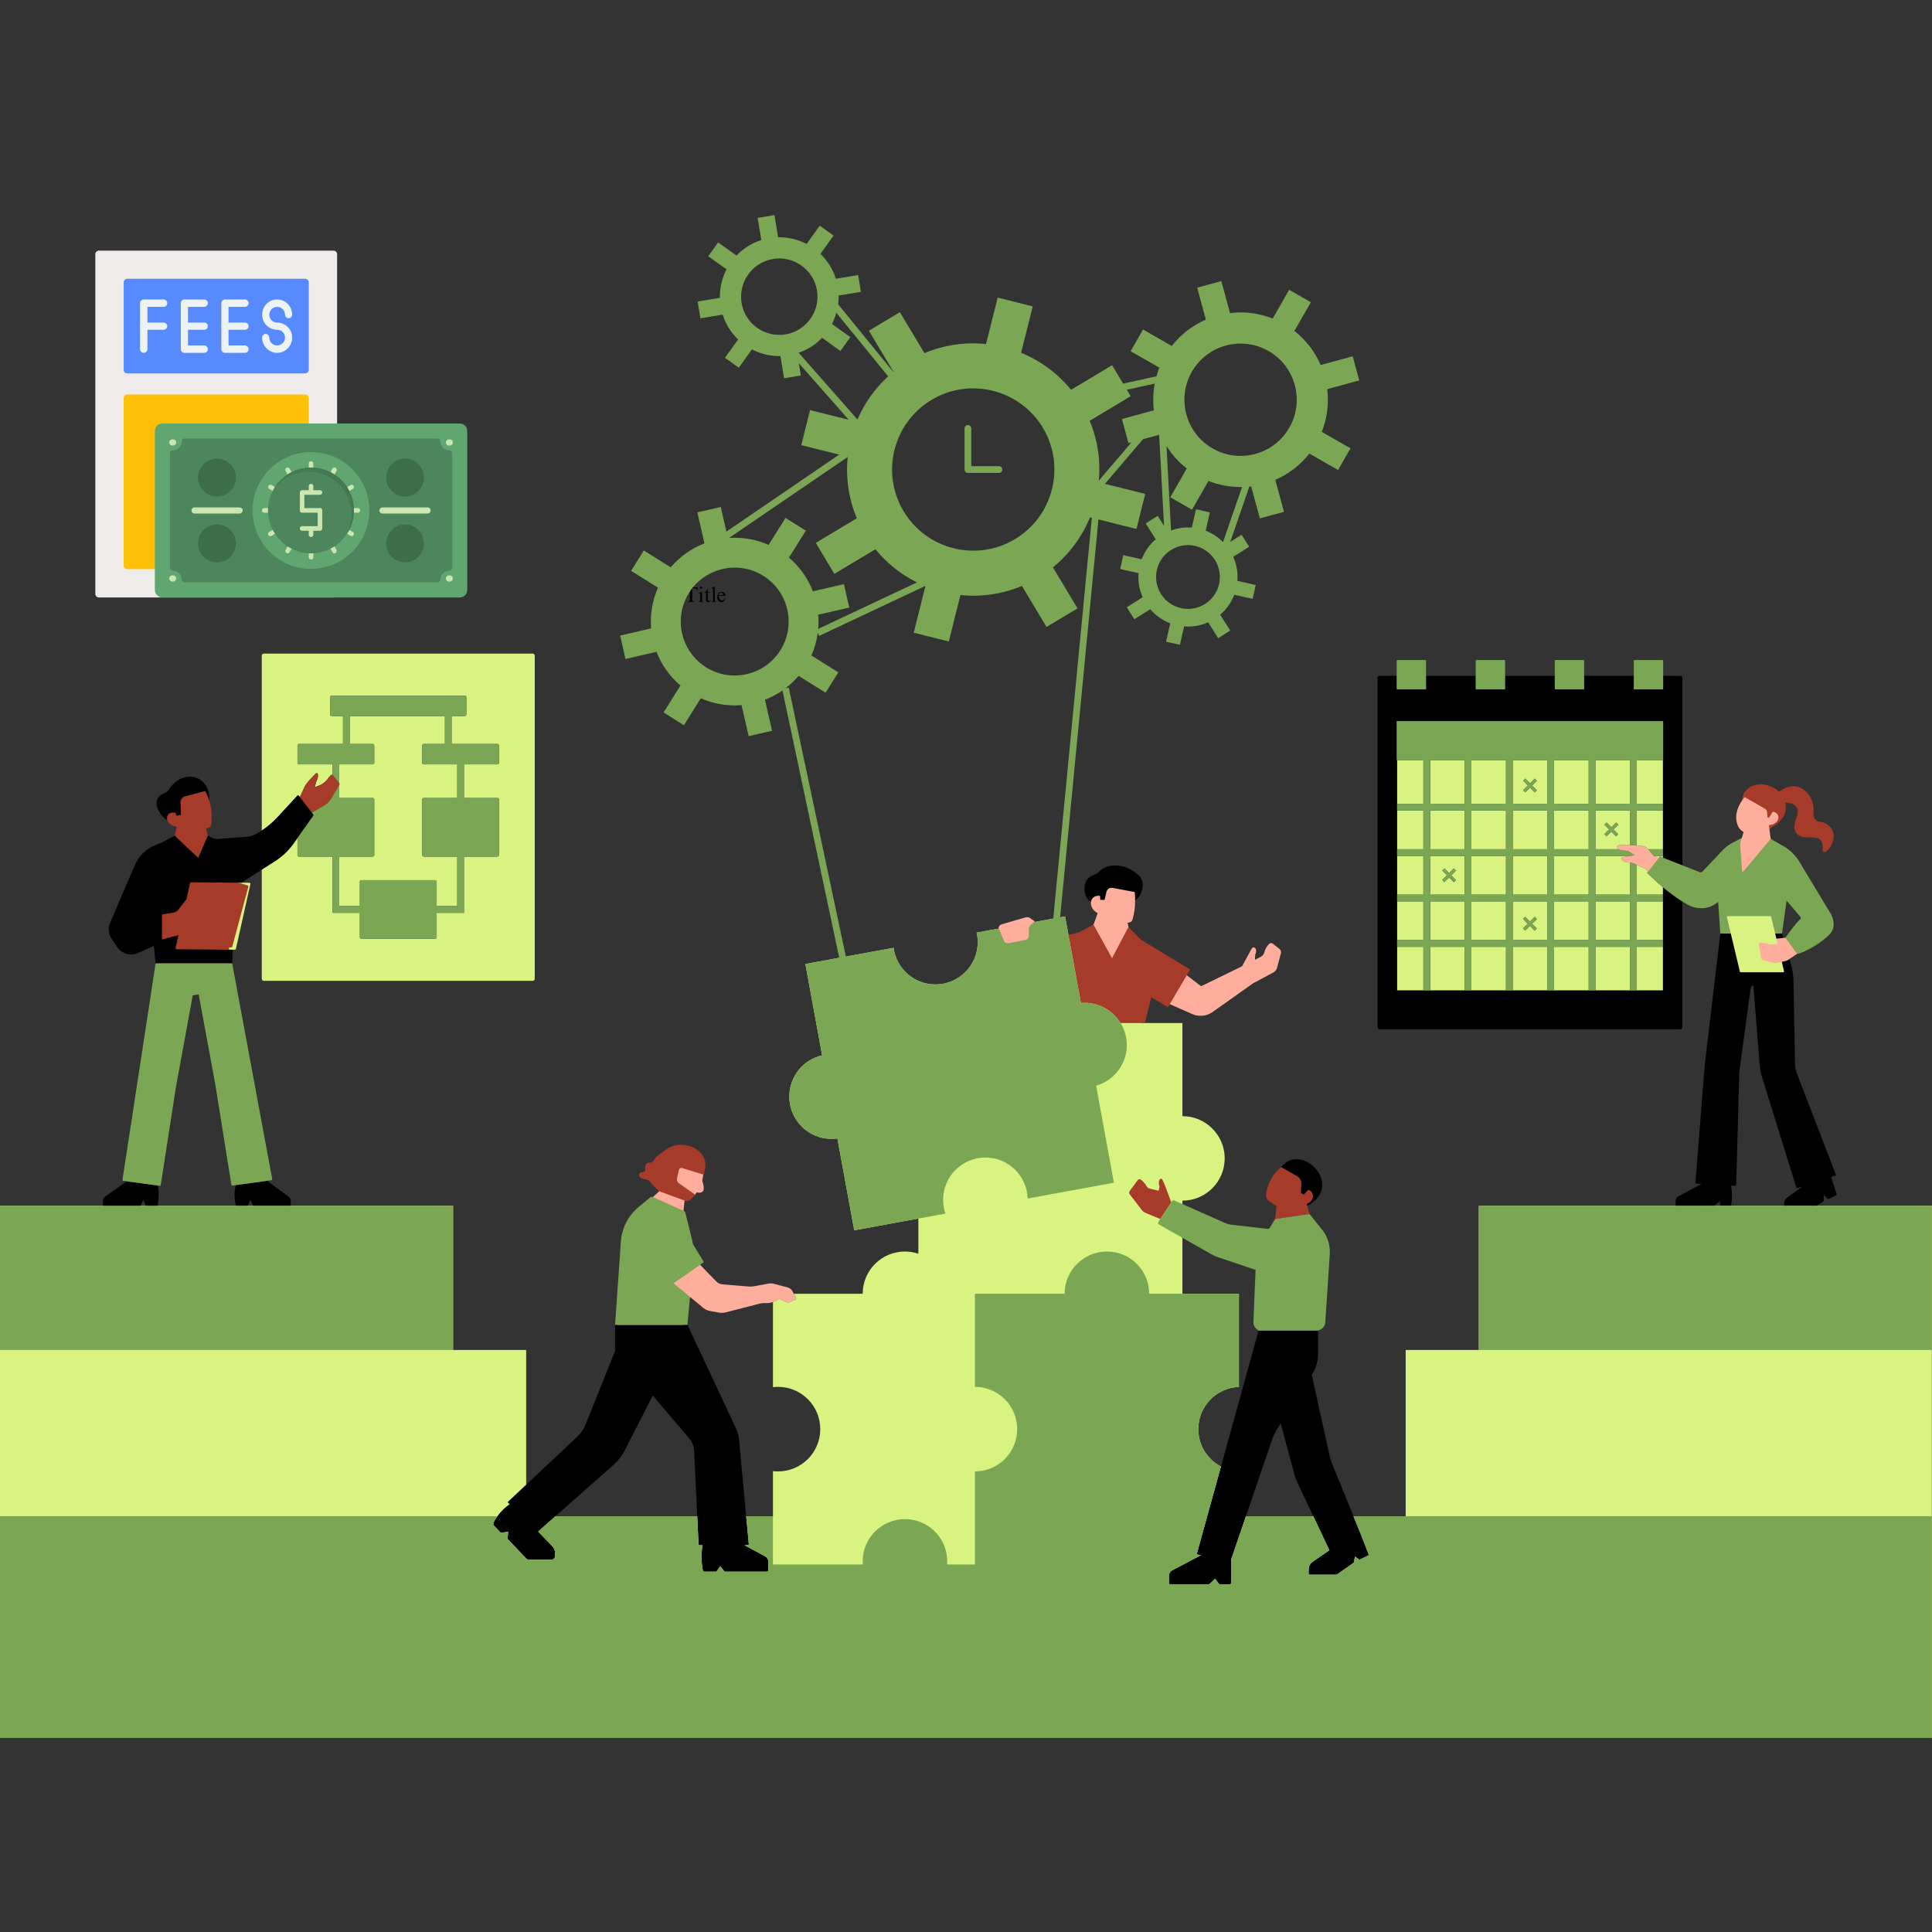 <svg xmlns="http://www.w3.org/2000/svg" xmlns:xlink="http://www.w3.org/1999/xlink" width="2000" zoomAndPan="magnify" viewBox="0 0 1500 1500" height="2000" preserveAspectRatio="xMidYMid meet" version="1.0"><rect x="0" y="0" width="1500" height="1500" fill="#333333" stroke="none"/><defs><g/><clipPath id="0892d2473c"><path d="M 12 0.039 L 17 0.039 L 17 13 L 12 13 Z M 12 0.039 " clip-rule="nonzero"/></clipPath><clipPath id="a82b1d680b"><path d="M 22 0.039 L 27 0.039 L 27 13 L 22 13 Z M 22 0.039 " clip-rule="nonzero"/></clipPath><clipPath id="646e84745b"><path d="M 26 4 L 33.762 4 L 33.762 13 L 26 13 Z M 26 4 " clip-rule="nonzero"/></clipPath><clipPath id="71c9dd5b34"><rect x="0" width="34" y="0" height="18"/></clipPath><clipPath id="2b345544eb"><path d="M 0 507 L 1500 507 L 1500 1349.863 L 0 1349.863 Z M 0 507 " clip-rule="nonzero"/></clipPath><clipPath id="b198fc608f"><path d="M 0 971 L 1500 971 L 1500 1349.863 L 0 1349.863 Z M 0 971 " clip-rule="nonzero"/></clipPath><clipPath id="b5bb4d3ae4"><path d="M 74.02 194 L 262 194 L 262 464 L 74.02 464 Z M 74.02 194 " clip-rule="nonzero"/></clipPath><clipPath id="a0ce6e42fc"><path d="M 120 328 L 362.77 328 L 362.77 464 L 120 464 Z M 120 328 " clip-rule="nonzero"/></clipPath></defs><g transform="matrix(1, 0, 0, 1, 530, 455)"><g clip-path="url(#71c9dd5b34)"><g fill="#000000" fill-opacity="1"><g transform="translate(1.093, 12.298)"><g><path d="M 10.547 -8.734 L 10.234 -8.734 C 10.086 -9.953 9.426 -10.562 8.25 -10.562 L 6.359 -10.562 L 6.359 -1.547 C 6.359 -1.055 6.5 -0.723 6.781 -0.547 C 7.07 -0.379 7.477 -0.297 8 -0.297 L 8 0 L 2.938 0 L 2.938 -0.297 C 3.52 -0.297 3.941 -0.395 4.203 -0.594 C 4.461 -0.789 4.594 -1.145 4.594 -1.656 L 4.594 -10.562 L 2.578 -10.562 C 2.066 -10.562 1.633 -10.41 1.281 -10.109 C 0.938 -9.816 0.742 -9.359 0.703 -8.734 L 0.406 -8.734 L 0.5 -11.297 L 10.469 -11.297 Z M 10.547 -8.734 "/></g></g></g><g clip-path="url(#0892d2473c)"><g fill="#000000" fill-opacity="1"><g transform="translate(12.057, 12.298)"><g><path d="M 2.234 -11.828 C 2.473 -11.828 2.676 -11.742 2.844 -11.578 C 3.008 -11.422 3.094 -11.227 3.094 -11 C 3.094 -10.758 3.008 -10.555 2.844 -10.391 C 2.676 -10.223 2.473 -10.141 2.234 -10.141 C 2.004 -10.141 1.805 -10.223 1.641 -10.391 C 1.473 -10.555 1.391 -10.758 1.391 -11 C 1.391 -11.227 1.473 -11.422 1.641 -11.578 C 1.805 -11.742 2.004 -11.828 2.234 -11.828 Z M 2.953 -1.703 C 2.953 -1.172 3.039 -0.805 3.219 -0.609 C 3.395 -0.41 3.68 -0.305 4.078 -0.297 L 4.078 0 L 0.375 0 L 0.375 -0.297 C 0.82 -0.297 1.141 -0.398 1.328 -0.609 C 1.516 -0.816 1.609 -1.195 1.609 -1.75 L 1.609 -5.719 C 1.609 -6.02 1.539 -6.258 1.406 -6.438 C 1.281 -6.625 1.082 -6.719 0.812 -6.719 C 0.688 -6.719 0.578 -6.691 0.484 -6.641 L 0.375 -6.938 L 2.656 -7.812 L 2.953 -7.812 Z M 2.953 -1.703 "/></g></g></g></g><g fill="#000000" fill-opacity="1"><g transform="translate(16.512, 12.298)"><g><path d="M 2.734 -10.047 L 2.984 -10.047 L 2.984 -7.625 L 4.719 -7.625 L 4.719 -7.125 L 2.984 -7.125 L 2.984 -1.828 C 2.984 -1.535 3.066 -1.273 3.234 -1.047 C 3.398 -0.828 3.629 -0.719 3.922 -0.719 C 4.117 -0.719 4.297 -0.766 4.453 -0.859 C 4.609 -0.953 4.773 -1.113 4.953 -1.344 L 5.281 -1.344 C 4.988 -0.82 4.676 -0.426 4.344 -0.156 C 4.02 0.102 3.641 0.234 3.203 0.234 C 2.723 0.234 2.344 0.055 2.062 -0.297 C 1.781 -0.66 1.641 -1.148 1.641 -1.766 L 1.641 -7.125 L 0.484 -7.125 L 0.484 -7.453 C 1.035 -7.68 1.504 -8.016 1.891 -8.453 C 2.273 -8.898 2.555 -9.43 2.734 -10.047 Z M 2.734 -10.047 "/></g></g></g><g clip-path="url(#a82b1d680b)"><g fill="#000000" fill-opacity="1"><g transform="translate(21.985, 12.298)"><g><path d="M 2.969 -11.781 L 2.969 -1.719 C 2.969 -1.176 3.047 -0.801 3.203 -0.594 C 3.367 -0.395 3.66 -0.297 4.078 -0.297 L 4.078 0 L 0.375 0 L 0.375 -0.297 C 0.688 -0.297 0.926 -0.328 1.094 -0.391 C 1.27 -0.461 1.398 -0.602 1.484 -0.812 C 1.578 -1.02 1.625 -1.32 1.625 -1.719 L 1.625 -9.5 C 1.625 -10.238 1.367 -10.609 0.859 -10.609 C 0.711 -10.609 0.586 -10.578 0.484 -10.516 L 0.375 -10.797 L 2.672 -11.781 Z M 2.969 -11.781 "/></g></g></g></g><g clip-path="url(#646e84745b)"><g fill="#000000" fill-opacity="1"><g transform="translate(26.44, 12.298)"><g><path d="M 3.859 -7.812 C 4.711 -7.812 5.406 -7.523 5.938 -6.953 C 6.469 -6.379 6.734 -5.641 6.734 -4.734 L 1.578 -4.734 L 1.578 -4.516 C 1.578 -3.941 1.691 -3.391 1.922 -2.859 C 2.148 -2.328 2.473 -1.895 2.891 -1.562 C 3.305 -1.227 3.781 -1.062 4.312 -1.062 C 5.352 -1.062 6.082 -1.645 6.5 -2.812 L 6.734 -2.672 C 6.555 -1.773 6.191 -1.066 5.641 -0.547 C 5.098 -0.023 4.445 0.234 3.688 0.234 C 3.113 0.234 2.582 0.086 2.094 -0.203 C 1.602 -0.504 1.207 -0.953 0.906 -1.547 C 0.602 -2.141 0.453 -2.859 0.453 -3.703 C 0.453 -4.516 0.594 -5.227 0.875 -5.844 C 1.164 -6.469 1.566 -6.953 2.078 -7.297 C 2.598 -7.641 3.191 -7.812 3.859 -7.812 Z M 3.406 -7.234 C 2.945 -7.234 2.547 -7.051 2.203 -6.688 C 1.867 -6.32 1.672 -5.844 1.609 -5.25 L 5.047 -5.25 C 5.023 -5.832 4.875 -6.305 4.594 -6.672 C 4.312 -7.047 3.914 -7.234 3.406 -7.234 Z M 3.406 -7.234 "/></g></g></g></g></g></g><path fill="#ffae9e" d="M 799.59 712.684 L 803.414 715.336 L 803.414 715.363 L 802.871 715.848 L 802.781 715.938 L 800.191 718.375 C 800.102 718.434 800.07 718.496 800.012 718.586 C 799.98 718.645 799.918 718.707 799.891 718.797 C 799.629 719.086 799.426 719.383 799.277 719.727 C 799.188 719.945 799.09 720.164 799.047 720.391 C 798.984 720.602 798.957 720.844 798.957 721.055 L 798.777 726.773 C 798.777 727.047 798.715 727.348 798.656 727.586 C 798.594 727.77 798.504 727.918 798.445 728.098 C 798.324 728.281 798.203 728.461 798.082 728.641 C 798.082 728.699 798.055 728.73 797.992 728.762 C 797.871 728.883 797.75 729 797.602 729.121 C 797.422 729.273 797.211 729.422 797 729.543 C 796.727 729.695 796.457 729.785 796.156 729.844 L 796.125 729.875 L 783 732.402 C 782.816 732.434 782.668 732.402 782.516 732.402 C 782.367 732.402 782.215 732.434 782.066 732.434 C 781.977 732.434 781.914 732.434 781.824 732.402 C 781.555 732.375 781.312 732.285 781.07 732.191 C 781.012 732.164 780.98 732.164 780.953 732.133 C 780.742 732.043 780.559 731.922 780.379 731.773 C 780.078 731.562 779.836 731.289 779.625 730.957 C 779.477 730.777 779.387 730.566 779.297 730.328 L 775.953 722.32 L 775.352 720.965 C 775.289 720.664 775.32 720.391 775.352 720.121 C 775.441 719.156 776.105 718.375 777.25 717.773 L 796.066 712.293 C 796.156 712.262 796.277 712.262 796.398 712.234 C 796.969 712.051 797.543 712.023 798.113 712.113 C 798.625 712.203 799.137 712.383 799.59 712.684 Z M 988.156 732.645 C 987.254 731.953 985.988 732.074 985.238 732.914 C 983.582 734.66 982.375 736.68 981.773 739.059 C 981.414 740.473 980.539 741.707 979.367 742.578 L 974.336 745.199 L 974.488 741.496 C 976.535 736.227 973.766 735.656 973.766 735.656 C 973.285 735.383 972.473 735.535 971.898 736.348 L 964.34 750.195 L 932.816 765.578 C 932.668 765.668 932.457 765.641 932.305 765.551 L 921.406 757.18 L 921.918 753.93 C 922.008 753.777 921.949 753.598 921.828 753.539 L 883.352 731.531 L 876.125 719.73 L 875.492 716.359 L 876.004 716.359 C 877.449 716.359 878.773 715.453 879.195 714.07 C 880.609 709.555 881.273 704.707 881.301 699.59 L 881.363 699.59 C 885.066 696.641 885.398 691.941 885.426 687.188 C 885.426 684.266 884.133 681.496 882.023 679.508 C 876.363 674.211 871.547 673.125 863.781 673.52 C 859.535 674 856.402 675.895 853.844 678.426 C 852.762 679.508 851.434 680.32 849.988 680.832 C 849.297 681.074 848.637 681.375 847.973 681.707 C 844.934 683.301 844.027 684.746 843.789 688.148 C 843.457 692.875 843.035 697.902 846.918 700.551 L 846.98 700.551 C 846.707 703.414 848.332 706.785 852.066 708.891 L 852.219 709.043 L 849.027 717.953 L 848.996 717.863 L 838.098 726.504 L 829.996 728.25 L 817.594 730.93 L 804.887 796.438 L 885.426 798.938 L 886.602 794.27 L 892.531 770.879 L 906.082 780.48 C 906.23 780.57 906.414 780.512 906.504 780.391 L 908.188 779.609 L 925.773 787.344 C 927.699 788.188 929.777 788.641 931.855 788.641 L 932.488 788.641 C 935.617 788.641 938.688 787.648 941.25 785.84 L 973.012 763.352 L 988.52 755.074 C 989.992 754.289 991.109 752.906 991.531 751.25 L 994.512 740.051 C 994.812 738.848 994.391 737.551 993.395 736.801 Z M 1424.066 925.801 C 1424.156 926.07 1424.035 926.371 1423.797 926.461 L 1420.152 929.23 C 1419.941 929.352 1419.672 929.32 1419.488 929.141 L 1415.035 925.137 L 1413.68 931.52 C 1413.68 931.82 1413.5 932.121 1413.258 932.242 L 1406.395 935.824 C 1406.184 935.945 1405.941 936.066 1405.699 936.184 C 1405.008 936.484 1404.254 936.668 1403.473 936.668 L 1387.875 936.484 C 1387.664 936.484 1387.484 936.367 1387.426 936.184 C 1387.395 936.125 1387.363 936.066 1387.363 935.973 L 1387.336 934.469 C 1387.336 932.723 1388.176 931.039 1389.621 930.043 L 1405.066 919.629 L 1398.324 919.629 C 1398.203 919.719 1398.023 919.598 1397.992 919.477 L 1370.445 831.301 L 1362.254 763.352 L 1357.828 765.43 L 1348.285 829.25 C 1348.043 831.148 1347.863 833.047 1347.832 834.941 L 1346.387 919.117 C 1346.387 919.297 1346.266 919.387 1346.086 919.387 L 1342.414 919.176 C 1343.348 925.105 1344.008 930.797 1342.773 936.125 C 1342.773 936.156 1342.773 936.156 1342.742 936.184 C 1342.715 936.426 1342.473 936.605 1342.23 936.605 L 1336.812 936.789 C 1336.48 936.789 1336.242 936.516 1336.242 936.184 L 1336.031 930.766 L 1330.219 935.281 C 1329.555 935.793 1328.742 936.066 1327.871 936.066 L 1303.512 935.883 C 1303.211 935.883 1302.941 935.613 1302.941 935.312 L 1302.52 932.691 C 1302.52 931.066 1303.422 929.531 1304.867 928.75 L 1323.383 918.512 L 1318.867 918.273 C 1318.719 918.273 1318.566 918.094 1318.566 917.941 L 1326.695 828.559 L 1337.594 725.539 L 1334.977 698.656 C 1333.801 699.59 1332.629 700.434 1331.301 701.156 C 1324.98 704.648 1317.211 704.164 1310.949 700.551 C 1300.801 694.773 1289.812 687.879 1279.516 677.703 C 1279.426 677.551 1279.367 677.371 1279.484 677.281 L 1279.695 676.59 L 1278.883 675.777 C 1277.77 674.664 1276.477 673.758 1275 673.309 C 1273.586 672.887 1272.199 672.254 1270.785 671.562 C 1270.242 671.289 1269.699 671.051 1269.16 670.75 C 1269.129 670.719 1269.07 670.688 1269.008 670.656 C 1268.438 670.387 1267.836 670.176 1267.23 670.027 C 1266.66 669.906 1266.117 669.816 1265.547 669.754 C 1265.246 669.727 1264.973 669.664 1264.672 669.664 C 1262.477 669.605 1260.727 668.852 1259.734 668.039 C 1259.402 667.77 1259.164 667.469 1259.012 667.195 C 1258.352 665.992 1259.676 665.629 1259.676 665.629 L 1264.434 664.605 L 1264.824 664.547 L 1265.156 664.488 L 1265.547 664.457 L 1269.16 664.066 L 1264.762 661.207 C 1263.77 660.785 1262.688 660.453 1261.602 660.484 C 1260.879 660.484 1260.246 660.453 1259.676 660.363 C 1259.465 660.332 1259.285 660.301 1259.102 660.273 C 1258.742 660.211 1258.441 660.121 1258.141 660.031 C 1257.957 659.973 1257.777 659.91 1257.598 659.852 C 1257.266 659.668 1256.965 659.52 1256.695 659.309 C 1256.332 659.008 1256 658.707 1255.789 658.344 C 1255.398 657.652 1255.73 656.84 1255.73 656.84 C 1255.789 656.719 1255.91 656.629 1256.121 656.508 C 1256.152 656.48 1256.184 656.48 1256.242 656.48 C 1256.363 656.449 1256.484 656.387 1256.605 656.359 C 1256.723 656.328 1256.906 656.297 1257.055 656.27 C 1257.145 656.27 1257.207 656.238 1257.266 656.238 C 1257.418 656.207 1257.566 656.207 1257.719 656.148 C 1260.188 655.875 1264.16 656.027 1265.547 656.086 C 1265.848 656.117 1266.027 656.117 1266.027 656.117 L 1270.785 656.48 L 1274.82 656.781 C 1276.477 656.961 1278.07 657.684 1279.273 658.828 L 1279.668 659.309 L 1283.25 663.582 C 1283.398 663.766 1283.609 663.914 1283.793 664.094 C 1283.973 664.246 1284.152 664.395 1284.363 664.547 C 1284.816 664.906 1285.328 665.238 1285.898 665.48 L 1287.797 666.203 L 1288.641 665.629 C 1288.73 665.539 1288.879 665.512 1289 665.539 L 1320.824 679.871 L 1337.926 661.266 C 1340.184 658.855 1342.836 656.871 1345.754 655.395 L 1352.348 650.578 L 1353.734 646.031 C 1351.867 645.008 1350.359 643.383 1349.457 641.426 C 1349.336 641.184 1349.219 640.973 1349.125 640.734 C 1347.531 636.488 1347.621 632.004 1349.367 627.457 C 1350.148 625.41 1351.234 623.305 1352.738 621.227 C 1352.738 621.227 1352.738 621.227 1352.738 621.195 C 1354.035 612.465 1362.824 606.324 1375.441 612.164 C 1375.441 612.164 1375.473 612.164 1375.5 612.195 C 1375.652 612.254 1375.805 612.312 1375.953 612.375 C 1375.953 612.375 1375.953 612.375 1375.953 612.406 C 1376.945 612.828 1377.879 613.34 1378.723 613.941 C 1379.508 614.543 1380.258 615.203 1380.98 615.926 C 1386.641 611.863 1392.391 609.363 1398.777 613.488 C 1403.953 616.832 1407.176 623.422 1406.996 629.473 C 1406.812 634.805 1406.754 638.445 1412.355 639.227 C 1418.406 640.07 1422.863 643.562 1422.32 649.613 C 1421.93 654.102 1420.785 658.344 1417.32 660.875 C 1416.297 661.566 1415.547 661.055 1415.695 659.82 C 1416.086 656.176 1415.547 650.969 1411.812 649.707 C 1407.809 648.32 1404.016 649.977 1399.949 648.801 C 1393.957 647.055 1393.387 642.48 1395.254 637.273 C 1396.215 634.441 1397.148 631.219 1396.488 628.211 C 1395.465 623.816 1388.57 621.797 1384.656 621.617 C 1384.984 622.82 1385.285 625.742 1385.285 626.977 C 1385.285 629.926 1384.445 632.695 1382.547 635.375 C 1380.68 638.086 1377.758 640.672 1373.695 643.324 L 1374.777 651.27 L 1383.359 658.766 C 1388.27 661.598 1392.332 665.57 1395.223 670.387 L 1419.641 710.488 C 1420.816 713.168 1420.695 715.031 1420.754 717.172 C 1420.844 720.332 1419.52 723.344 1417.262 725.539 C 1410.699 731.832 1403.531 738.516 1395.254 740.562 L 1389.293 744.566 L 1388.781 748.48 C 1390.133 753.207 1390.828 758.082 1390.828 762.961 L 1389.383 826.27 C 1389.41 828.379 1389.832 830.457 1390.617 832.414 L 1423.102 911.949 C 1423.043 912.102 1422.984 912.16 1422.922 912.312 L 1419.34 913.547 Z M 1386.371 728.07 C 1389.441 723.461 1395.945 716.809 1400.793 712.504 L 1386.613 694.742 L 1382.215 724.727 L 1384.562 728.25 Z M 616.348 1004.492 L 615.086 1002.234 C 614.363 1000.941 613.129 1000.008 611.684 999.617 L 601.203 996.816 C 599.637 996.395 598.043 996.336 596.445 996.637 L 584.977 998.715 C 583.891 998.895 582.809 998.953 581.723 998.895 L 560.98 997.18 C 559.145 997.059 557.426 996.273 556.16 994.949 L 543.547 981.977 L 544.238 979.355 C 544.539 979.145 544.629 978.723 544.418 978.395 L 535.898 967.164 C 535.719 966.051 535.508 964.965 535.238 963.883 L 531.652 941.816 C 531.535 941.332 531.203 940.941 530.75 940.73 L 530.66 940.008 L 531.473 932.09 L 532.164 931.82 C 533.16 932.332 533.883 931.941 534.754 931.246 C 534.875 931.129 534.996 931.039 535.145 930.945 C 535.145 930.918 535.176 930.918 535.176 930.918 C 535.207 930.887 535.207 930.887 535.238 930.855 C 536.922 929.531 538.246 929.41 539.691 927.516 L 539.664 927.516 C 539.902 927.215 540.145 926.883 540.387 926.582 C 540.566 926.312 540.777 926.039 540.957 925.77 C 547.039 927.062 547.16 922.879 545.535 917.73 C 545.262 916.949 545.234 916.105 545.445 915.293 C 545.684 914.207 545.863 913.066 546.047 911.922 L 546.074 911.922 C 546.77 910.566 545.863 909.211 546.137 907.586 C 546.195 907.105 546.316 906.621 546.375 906.141 C 546.375 906.051 546.406 905.988 546.406 905.898 L 546.375 905.84 C 547.613 891.449 529.004 884.375 516.508 895.484 C 516.508 895.484 516.508 895.484 516.48 895.484 L 511.902 898.824 C 509.164 900.871 508.652 902.648 506.906 903.34 C 506.152 903.613 505.309 903.461 504.527 903.613 C 503.082 903.852 502.238 905.75 502.117 907.195 C 501.996 908.52 502.297 909.301 501.336 910.203 C 500.43 911.078 498.777 910.266 497.75 910.988 C 496.699 911.77 496.969 912.555 497.871 913.484 C 498.805 914.418 499.98 914.18 501.273 914.391 C 502.57 914.629 503.652 915.141 504.676 915.984 C 505.43 916.586 506.543 916.859 507.145 917.609 C 508.531 919.266 509.676 921.102 510.52 922.516 C 511.359 923.902 511.844 924.895 511.844 924.895 L 506.906 929.41 L 506.543 929.984 C 506 929.742 505.371 929.832 504.887 930.223 L 496.637 937.84 C 488.598 944.496 485.797 953.285 485.078 963.703 L 479.297 1028.578 L 479.297 1048.93 L 457.559 1109.047 C 456.023 1112.812 453.703 1116.215 450.754 1119.012 L 408.512 1156.285 L 396.586 1166.789 C 396.379 1167 396.379 1167.301 396.586 1167.512 L 397.82 1168.688 C 392.402 1172.602 387.434 1176.484 384.727 1182.234 C 384.332 1183.078 384.516 1184.07 385.145 1184.762 L 388.609 1188.527 C 388.91 1188.828 389.332 1188.949 389.754 1188.887 L 395.836 1187.594 L 395.984 1193.914 C 395.957 1194.277 396.074 1194.637 396.316 1194.91 L 408.691 1208.273 C 409.203 1208.785 409.895 1209.09 410.648 1209.09 L 426.816 1209.719 C 428.293 1209.719 429.527 1209.117 429.527 1207.645 L 429.527 1205.023 C 429.527 1203.156 429.254 1202.434 427.961 1201.109 L 414.293 1189.25 L 427.418 1177.207 L 474.148 1134.309 C 477.309 1131.508 479.898 1128.164 481.824 1124.402 L 507.719 1077.047 L 538.188 1114.828 C 540.445 1117.508 541.801 1120.879 541.949 1124.402 L 544.539 1177.207 L 545.504 1196.867 C 545.535 1197.348 545.926 1197.707 546.375 1197.707 L 548.543 1197.707 C 547.52 1204.332 546.047 1211.316 547.371 1217.938 C 547.461 1218.332 547.793 1218.602 548.184 1218.602 L 555.68 1217.758 C 555.953 1217.758 556.191 1217.637 556.344 1217.457 L 559.172 1213.574 L 563.688 1218.359 C 563.871 1218.57 564.109 1218.691 564.383 1218.691 L 593.527 1218.539 C 594.008 1218.539 594.43 1218.121 594.43 1217.637 L 594.762 1213.996 C 594.762 1212.129 593.738 1210.383 592.082 1209.48 L 574.617 1198.43 L 577.086 1198.43 C 577.598 1198.43 577.992 1197.98 577.961 1197.496 L 576.246 1177.207 L 571.578 1121.723 C 571.457 1117.57 570.492 1113.473 568.719 1109.711 L 530 1029.48 L 535.719 1006.902 L 545.926 1015.363 C 547.461 1016.625 549.297 1017.5 551.285 1017.859 L 558.422 1019.125 C 559.957 1019.395 561.52 1019.336 563.059 1019.004 L 589.492 1012.23 C 590.996 1011.84 592.531 1011.598 594.098 1011.719 C 594.699 1011.75 595.305 1011.777 595.875 1011.75 C 596.145 1011.719 596.445 1011.688 596.719 1011.66 C 596.961 1011.629 597.23 1011.629 597.473 1011.566 C 597.863 1011.508 598.223 1011.418 598.586 1011.328 C 598.676 1011.328 598.797 1011.297 598.887 1011.266 C 599.309 1011.148 599.73 1011.027 600.121 1010.875 C 602.109 1010.152 603.555 1009.191 604.395 1008.617 C 604.727 1008.379 605.117 1008.379 605.48 1008.527 L 610.898 1011.086 C 611.441 1011.328 612.043 1011.359 612.555 1011.117 L 617.672 1008.859 C 618.156 1008.648 618.336 1008.078 618.094 1007.594 Z M 616.348 1004.492 " fill-opacity="1" fill-rule="nonzero"/><g clip-path="url(#2b345544eb)"><path fill="#d9f381" d="M 1148.125 936.184 L 1148.125 1048.117 L 1091.367 1048.117 L 1091.367 1177.207 L 961.871 1177.207 L 961.871 1142.375 C 944.379 1141.711 930.348 1127.262 930.348 1109.59 C 930.348 1091.891 944.379 1077.438 961.871 1076.777 L 961.871 1004.492 L 918.035 1004.492 L 918.035 932.18 C 936.129 932.18 950.852 917.488 950.852 899.367 C 950.852 881.273 936.129 866.582 918.035 866.582 L 918.035 794.27 L 870.012 794.27 C 867.121 789.574 863.086 785.629 858.301 782.891 C 853.512 780.121 847.973 778.555 842.043 778.555 C 841.078 778.555 840.145 778.586 839.242 778.676 L 829.996 728.25 L 826.926 711.512 L 802.781 715.938 L 800.191 718.375 L 800.16 718.375 C 800.102 718.434 800.039 718.496 800.012 718.586 C 799.676 718.922 799.449 719.316 799.277 719.727 C 799.273 719.738 799.262 719.746 799.258 719.758 C 799.195 719.969 799.105 720.18 799.047 720.391 C 798.984 720.602 798.957 720.844 798.957 721.055 L 798.777 726.773 C 798.777 727.047 798.715 727.348 798.656 727.586 C 798.594 727.77 798.535 727.949 798.445 728.098 C 798.355 728.309 798.234 728.488 798.082 728.641 C 798.082 728.699 798.055 728.73 797.992 728.762 C 797.723 729.094 797.391 729.363 797 729.543 C 796.727 729.695 796.457 729.785 796.156 729.844 L 783 732.402 C 782.699 732.465 782.367 732.465 782.066 732.434 C 781.977 732.434 781.883 732.434 781.824 732.402 C 781.555 732.375 781.312 732.285 781.07 732.191 C 781.012 732.164 780.98 732.164 780.953 732.133 C 780.742 732.043 780.559 731.922 780.379 731.773 C 780.078 731.562 779.836 731.289 779.625 730.957 C 779.477 730.746 779.387 730.539 779.297 730.328 L 775.953 722.32 L 775.383 720.965 L 775.352 720.965 L 758.25 724.094 C 758.82 726.473 759.121 728.941 759.121 731.5 C 759.121 749.625 744.398 764.316 726.273 764.316 C 709.656 764.316 695.895 751.973 693.789 735.895 L 625.289 748.449 L 638.027 817.844 L 638.328 819.379 C 623.695 822.688 612.824 835.754 612.824 851.379 C 612.824 869.504 627.488 884.195 645.613 884.195 C 647.148 884.195 648.684 884.074 650.129 883.863 L 651.125 889.223 L 663.227 955.211 L 713.027 946.059 L 713.027 973.363 C 711.883 973.004 710.707 972.703 709.504 972.434 C 709.145 972.371 708.781 972.281 708.422 972.223 C 707.938 972.129 707.457 972.07 707.004 971.98 C 706.977 971.98 706.977 971.98 706.945 971.98 C 706.523 971.922 706.07 971.859 705.621 971.828 C 705.621 971.828 705.621 971.828 705.59 971.828 C 704.625 971.738 703.633 971.68 702.609 971.68 C 684.453 971.68 669.793 986.34 669.793 1004.492 L 616.348 1004.492 L 618.094 1007.594 C 618.336 1008.078 618.156 1008.648 617.672 1008.859 L 612.555 1011.117 C 612.043 1011.359 611.441 1011.328 610.898 1011.086 L 605.48 1008.527 C 605.117 1008.379 604.727 1008.379 604.395 1008.617 C 603.555 1009.191 602.109 1010.152 600.121 1010.875 L 600.121 1076.988 C 601.414 1076.836 602.711 1076.746 604.035 1076.746 C 622.16 1076.746 636.852 1091.438 636.852 1109.59 C 636.852 1127.715 622.16 1142.406 604.035 1142.406 C 602.711 1142.406 601.414 1142.316 600.121 1142.164 L 600.121 1177.207 L 408.512 1177.207 L 408.512 1048.117 L 351.758 1048.117 L 351.758 936.184 L 0 936.184 L 0 1349.078 L 1499.879 1349.078 L 1499.879 936.184 Z M 193.535 685.379 L 187.426 685.348 L 185.105 685.32 L 183.422 685.32 L 182.066 685.289 L 148.434 685.02 C 148.012 685.02 147.621 685.289 147.531 685.68 L 144.609 698.805 L 146.055 705.73 L 153.012 707.297 C 154.156 707.566 155.301 707.355 156.383 706.906 C 158.34 706.094 160.477 705.641 162.828 705.52 C 163.488 705.488 164.062 706.062 164.062 706.723 L 164.062 717.32 C 164.062 718.797 163.246 720.152 161.953 720.844 L 155.418 724.367 C 154.484 724.879 153.434 725.148 152.379 725.18 L 142.684 725.359 C 141.66 725.391 140.637 725.508 139.645 725.781 L 138.5 726.082 L 136.301 735.984 C 136.242 736.227 136.301 736.438 136.453 736.648 C 136.453 736.648 136.48 736.68 136.48 736.707 C 136.633 736.859 136.844 736.98 137.055 736.98 C 137.113 736.98 137.145 737.012 137.176 737.012 L 177.789 737.34 L 180.68 737.371 L 182.277 737.371 C 182.699 737.402 183.059 737.102 183.148 736.707 L 194.41 686.434 C 194.531 685.891 194.109 685.41 193.535 685.379 Z M 1383.422 746.793 L 1379.387 747.637 C 1378.301 747.848 1377.188 747.816 1376.105 747.488 L 1368.336 745.168 C 1367.855 744.988 1367.523 744.598 1367.434 744.113 L 1365.625 733.367 C 1365.535 732.824 1365.898 732.285 1366.41 732.164 C 1368.035 731.832 1370.684 731.801 1372.973 733.035 C 1373.332 733.188 1373.695 733.309 1374.086 733.277 L 1380.137 732.887 L 1378.242 724.727 L 1375.953 715.004 L 1375.172 711.723 C 1375.109 711.449 1374.871 711.238 1374.598 711.238 L 1341.297 711.238 C 1341.117 711.238 1340.938 711.332 1340.848 711.48 C 1340.727 711.633 1340.668 711.812 1340.727 711.992 L 1342.203 718.223 L 1343.766 724.727 L 1350.844 754.441 C 1350.902 754.711 1351.176 754.891 1351.445 754.891 L 1384.562 754.891 C 1384.957 754.891 1385.227 754.531 1385.137 754.168 Z M 329.055 619.57 L 355.008 619.57 L 355.008 593.438 L 329.055 593.438 C 328.363 593.438 327.789 592.898 327.789 592.203 L 327.789 578.867 C 327.789 578.176 328.363 577.602 329.055 577.602 L 345.434 577.602 L 345.434 555.926 L 271.516 555.926 L 271.516 577.602 L 289.34 577.602 C 290.035 577.602 290.574 578.176 290.574 578.867 L 290.574 592.203 C 290.574 592.898 290.035 593.438 289.34 593.438 L 263.387 593.438 L 263.387 608.102 C 263.418 608.16 263.449 608.25 263.48 608.34 C 263.598 608.672 263.629 609.031 263.449 609.336 L 263.387 609.426 L 263.387 619.57 L 289.34 619.57 C 290.035 619.57 290.574 620.113 290.574 620.805 L 290.574 663.793 C 290.574 664.488 290.035 665.059 289.34 665.059 L 263.387 665.059 L 263.387 703.473 L 279.375 703.473 L 279.375 684.598 C 279.375 683.906 279.949 683.363 280.609 683.363 L 337.758 683.363 C 338.449 683.363 339.02 683.906 339.02 684.598 L 339.02 703.473 L 355.008 703.473 L 355.008 665.059 L 329.055 665.059 C 328.363 665.059 327.789 664.488 327.789 663.793 L 327.789 620.805 C 327.789 620.113 328.363 619.57 329.055 619.57 Z M 257.367 619.57 L 258.148 619.57 L 258.148 618.246 Z M 413.57 507.43 L 204.828 507.43 C 203.926 507.43 203.23 508.152 203.23 509.023 L 203.23 644.859 C 207.656 641.938 211.754 638.508 215.367 634.594 L 230.902 617.762 C 231.203 617.461 231.684 617.461 231.953 617.793 L 232.77 618.879 L 236.441 610.961 C 236.742 610.297 237.133 609.695 237.523 609.094 C 238.035 608.281 238.641 607.527 239.27 606.836 C 239.574 606.504 239.812 606.145 240.145 605.871 L 242.254 603.613 L 245.023 600.664 C 245.051 600.664 245.051 600.664 245.051 600.664 C 245.324 600.363 245.594 600.242 245.836 600.242 C 246.047 600.242 246.195 600.332 246.348 600.422 C 246.469 600.512 246.586 600.605 246.617 600.695 C 247.793 602.77 245.383 607.195 245.383 607.195 L 244.391 611.262 L 248.664 609.484 C 249.93 608.941 251.012 608.191 252.039 607.285 C 252.609 606.805 253.152 606.324 253.633 605.75 L 254.746 604.367 L 256.734 601.957 C 256.824 601.84 256.914 601.777 257.035 601.719 C 257.367 601.477 257.789 601.477 258.148 601.688 L 258.148 593.438 L 232.195 593.438 C 231.504 593.438 230.961 592.898 230.961 592.203 L 230.961 578.867 C 230.961 578.176 231.504 577.602 232.195 577.602 L 266.309 577.602 L 266.309 555.926 L 257.578 555.926 C 256.887 555.926 256.312 555.387 256.312 554.695 L 256.312 541.328 C 256.312 540.664 256.887 540.094 257.578 540.094 L 360.82 540.094 C 361.512 540.094 362.082 540.664 362.082 541.328 L 362.082 554.695 C 362.082 555.387 361.512 555.926 360.82 555.926 L 350.641 555.926 L 350.641 577.602 L 386.199 577.602 C 386.863 577.602 387.434 578.176 387.434 578.867 L 387.434 592.203 C 387.434 592.898 386.863 593.438 386.199 593.438 L 360.246 593.438 L 360.246 619.57 L 386.199 619.57 C 386.863 619.57 387.434 620.113 387.434 620.805 L 387.434 663.793 C 387.434 664.488 386.863 665.059 386.199 665.059 L 360.246 665.059 L 360.246 708.711 L 339.02 708.711 L 339.02 727.586 C 339.02 728.281 338.449 728.852 337.758 728.852 L 280.609 728.852 C 279.949 728.852 279.375 728.281 279.375 727.586 L 279.375 708.711 L 258.148 708.711 L 258.148 665.059 L 232.195 665.059 C 231.504 665.059 230.961 664.488 230.961 663.793 L 230.961 650.637 L 227.922 654.883 C 224.125 660.242 219.309 664.816 213.801 668.398 L 203.23 675.176 L 203.23 759.918 C 203.23 760.793 203.926 761.516 204.828 761.516 L 413.57 761.516 C 414.441 761.516 415.164 760.793 415.164 759.918 L 415.164 509.023 C 415.164 508.152 414.441 507.43 413.57 507.43 Z M 1206.594 735.113 L 1206.594 769.012 L 1233.449 769.012 L 1233.449 735.113 Z M 1238.688 735.113 L 1238.688 769.012 L 1265.547 769.012 L 1265.547 735.113 Z M 1174.5 629.262 L 1174.5 659.309 L 1201.387 659.309 L 1201.387 629.262 Z M 1142.402 735.113 L 1142.402 769.012 L 1169.258 769.012 L 1169.258 735.113 Z M 1174.5 735.113 L 1174.5 769.012 L 1201.387 769.012 L 1201.387 735.113 Z M 1270.785 590.156 L 1270.785 624.023 L 1291.078 624.023 L 1291.078 629.262 L 1270.785 629.262 L 1270.785 656.48 L 1274.82 656.781 C 1276.477 656.961 1278.07 657.684 1279.273 658.828 L 1279.668 659.309 L 1291.078 659.309 L 1291.078 664.547 L 1284.363 664.547 C 1284.816 664.906 1285.328 665.238 1285.898 665.48 L 1287.797 666.203 L 1288.547 665.18 C 1288.668 665.09 1288.789 665.059 1288.91 665.09 L 1291.137 665.961 L 1291.137 590.156 Z M 1238.688 624.023 L 1265.547 624.023 L 1265.547 590.156 L 1238.688 590.156 Z M 1206.594 624.023 L 1233.449 624.023 L 1233.449 590.156 L 1206.594 590.156 Z M 1174.5 624.023 L 1201.387 624.023 L 1201.387 590.156 L 1174.5 590.156 Z M 1182.566 606.172 L 1184.254 604.488 L 1187.895 608.16 L 1191.602 604.516 L 1193.285 606.234 L 1189.582 609.875 L 1193.254 613.578 L 1191.539 615.266 L 1187.895 611.562 L 1184.191 615.203 L 1182.508 613.488 L 1186.211 609.848 Z M 1142.402 624.023 L 1169.258 624.023 L 1169.258 590.156 L 1142.402 590.156 Z M 1110.336 624.023 L 1137.164 624.023 L 1137.164 590.156 L 1110.336 590.156 Z M 1084.656 769.012 L 1105.098 769.012 L 1105.098 735.113 L 1084.656 735.113 Z M 1084.656 729.875 L 1105.098 729.875 L 1105.098 699.828 L 1084.656 699.828 Z M 1084.656 694.59 L 1105.098 694.59 L 1105.098 664.547 L 1084.656 664.547 Z M 1084.656 659.309 L 1105.098 659.309 L 1105.098 629.262 L 1084.656 629.262 Z M 1084.656 624.023 L 1105.098 624.023 L 1105.098 590.156 L 1084.656 590.156 Z M 1110.336 735.113 L 1110.336 769.012 L 1137.164 769.012 L 1137.164 735.113 Z M 1142.402 664.547 L 1142.402 694.59 L 1169.258 694.59 L 1169.258 664.547 Z M 1279.066 677.852 C 1278.973 677.703 1278.945 677.523 1279.035 677.434 L 1279.695 676.59 L 1278.883 675.777 C 1277.77 674.664 1276.477 673.758 1275 673.309 C 1273.586 672.887 1272.199 672.254 1270.785 671.562 L 1270.785 694.59 L 1291.078 694.59 L 1291.078 699.828 L 1270.785 699.828 L 1270.785 729.875 L 1291.078 729.875 L 1291.078 735.113 L 1270.785 735.113 L 1270.785 769.012 L 1291.137 769.012 L 1291.137 688.871 C 1287.102 685.5 1283.07 681.797 1279.066 677.852 Z M 1142.402 699.828 L 1142.402 729.875 L 1169.258 729.875 L 1169.258 699.828 Z M 1206.594 699.828 L 1206.594 729.875 L 1233.449 729.875 L 1233.449 699.828 Z M 1110.336 699.828 L 1110.336 729.875 L 1137.164 729.875 L 1137.164 699.828 Z M 1174.5 699.828 L 1174.5 729.875 L 1201.387 729.875 L 1201.387 699.828 Z M 1193.164 720.902 L 1191.48 722.59 L 1187.805 718.887 L 1184.133 722.531 L 1182.445 720.844 L 1186.121 717.172 L 1182.477 713.496 L 1184.191 711.812 L 1187.836 715.516 L 1191.539 711.844 L 1193.227 713.559 L 1189.523 717.199 Z M 1142.402 629.262 L 1142.402 659.309 L 1169.258 659.309 L 1169.258 629.262 Z M 1238.688 699.828 L 1238.688 729.875 L 1265.547 729.875 L 1265.547 699.828 Z M 1110.336 664.547 L 1110.336 694.59 L 1137.164 694.59 L 1137.164 664.547 Z M 1130.449 683.301 L 1128.734 684.988 L 1125.09 681.285 L 1121.387 684.93 L 1119.699 683.211 L 1123.402 679.57 L 1119.762 675.895 L 1121.477 674.211 L 1125.121 677.883 L 1128.793 674.242 L 1130.48 675.957 L 1126.805 679.598 Z M 1206.594 629.262 L 1206.594 659.309 L 1233.449 659.309 L 1233.449 629.262 Z M 1110.336 629.262 L 1110.336 659.309 L 1137.164 659.309 L 1137.164 629.262 Z M 1174.5 664.547 L 1174.5 694.59 L 1201.387 694.59 L 1201.387 664.547 Z M 1238.688 629.262 L 1238.688 659.309 L 1256.695 659.309 C 1256.332 659.008 1256 658.707 1255.789 658.344 C 1255.398 657.652 1255.73 656.84 1255.73 656.84 C 1255.762 656.719 1255.91 656.598 1256.121 656.508 C 1256.152 656.48 1256.184 656.48 1256.242 656.48 C 1256.332 656.418 1256.453 656.387 1256.605 656.359 C 1256.754 656.297 1256.906 656.27 1257.055 656.27 C 1257.266 656.207 1257.477 656.176 1257.719 656.148 C 1260.188 655.875 1264.16 656.027 1265.547 656.086 L 1265.547 629.262 Z M 1256.395 647.656 L 1254.676 649.344 L 1251.035 645.641 L 1247.332 649.312 L 1245.645 647.598 L 1249.348 643.953 L 1245.703 640.254 L 1247.391 638.566 L 1251.062 642.27 L 1254.738 638.625 L 1256.422 640.312 L 1252.75 643.953 Z M 1206.594 664.547 L 1206.594 694.59 L 1233.449 694.59 L 1233.449 664.547 Z M 1264.672 669.664 C 1262.477 669.605 1260.727 668.852 1259.734 668.039 C 1259.402 667.77 1259.164 667.469 1259.012 667.195 C 1258.352 665.992 1259.676 665.629 1259.676 665.629 L 1264.434 664.605 L 1264.824 664.547 L 1238.688 664.547 L 1238.688 694.59 L 1265.547 694.59 L 1265.547 669.754 C 1265.246 669.727 1264.973 669.664 1264.672 669.664 Z M 1264.672 669.664 " fill-opacity="1" fill-rule="nonzero"/></g><path fill="#a63b2a" d="M 263.48 608.352 C 263.602 608.676 263.625 609.027 263.441 609.336 L 261.41 612.754 L 258.152 618.234 L 257.801 618.828 L 256.598 620.855 C 256.422 621.137 256.18 621.363 255.984 621.629 C 255.297 622.59 254.473 623.418 253.527 624.125 C 253.141 624.418 252.797 624.762 252.375 625.008 L 242.09 630.855 L 241.98 632.363 C 242.156 632.609 242.156 632.922 241.98 633.168 L 225.543 652.75 C 221.742 658.121 216.961 662.727 211.414 666.281 L 184.059 685.012 L 191.965 687.359 C 192.523 687.359 192.977 687.883 192.84 688.406 L 180.348 734.918 C 180.242 735.301 179.895 735.582 179.441 735.582 L 177.836 735.582 L 177.781 737.348 L 177.445 748.414 L 208.453 913.973 C 208.523 914.426 208.242 914.809 207.824 914.879 L 204.441 915.332 L 206.402 916.898 L 223.645 930.68 L 223.758 934.613 L 199.016 934.391 L 194.629 928.316 L 191.031 934.613 L 185.742 933.715 L 185.406 918.195 L 182.719 918.578 C 182.336 918.613 181.953 918.336 181.883 917.953 L 170.84 841.766 L 155.535 770.449 L 148.664 771.098 L 132.914 843.555 L 123.164 918.699 C 123.129 918.945 122.883 919.121 122.641 919.086 L 120.859 918.84 L 120.816 920.215 L 120.371 934.285 L 115.234 934.105 L 111.539 929.781 L 107.488 934.918 L 81.898 934.918 L 82.891 930.414 L 100.129 917.395 L 101.609 916.273 L 98.68 915.891 C 98.438 915.855 98.262 915.613 98.297 915.367 L 122.68 748.121 L 121.105 732.066 L 106.73 737.387 C 100.836 740.035 97.621 740.07 94.031 734.699 L 89.773 728.387 C 87.297 724.691 86.844 719.98 88.625 715.867 L 107.277 673.324 C 110.348 666.105 114.934 661.363 122.223 658.504 L 127.141 656.551 L 135.625 648.793 L 135.625 648.785 L 137.297 641.922 C 133.008 641.262 130.668 639.168 129.902 636.969 C 126.789 634.145 124.719 631.32 122.902 626.051 C 121.543 622.145 123.812 618.527 127.719 617.133 C 127.754 617.098 127.789 617.098 127.824 617.062 C 129.672 616.434 131.207 615.348 132.254 613.707 C 134.137 610.742 136.473 608.371 139.301 606.488 C 142.055 604.637 144.031 604 147.242 604 C 151.184 604 154.215 604.922 157.039 607.918 C 157.074 607.953 157.496 608.258 157.531 608.293 C 159.031 609.969 160.184 611.371 160.914 613.531 L 161.02 613.707 C 161.684 615.766 162.238 617.551 162.238 619.992 C 162.238 620.516 162.586 621.273 162.551 621.797 C 164.297 627.59 164.785 633.867 164.02 640.109 C 163.887 641.184 163.207 642.078 162.27 642.562 C 161.957 642.727 161.613 642.844 161.254 642.902 L 159.973 643.117 L 160.574 645.629 L 161.344 648.777 L 161.336 648.797 L 163.949 652.387 C 165.516 653.188 167.262 653.535 169.004 653.398 L 193.621 652 C 195.852 651.582 198.016 650.883 200.004 649.77 C 206.109 646.418 211.758 640.859 216.469 635.77 L 230.852 618.43 C 231.129 618.113 231.617 618.148 231.863 618.496 L 232.773 618.898 L 236.434 610.949 C 236.746 610.293 237.145 609.695 237.531 609.086 C 238.047 608.277 238.629 607.527 239.281 606.82 C 239.57 606.504 239.812 606.156 240.133 605.859 L 242.25 603.621 L 245.031 600.676 C 245.039 600.668 245.043 600.668 245.047 600.664 L 245.051 600.66 C 245.555 600.105 246.035 600.211 246.336 600.418 C 246.473 600.504 246.59 600.605 246.633 600.684 C 247.785 602.781 245.371 607.211 245.371 607.211 L 244.398 611.254 L 248.66 609.48 C 249.914 608.957 251.02 608.176 252.043 607.293 C 252.598 606.805 253.164 606.332 253.629 605.754 L 254.754 604.379 L 256.727 601.949 C 256.809 601.844 256.918 601.777 257.027 601.711 C 257.199 601.598 257.395 601.539 257.586 601.535 C 257.793 601.523 258.004 601.57 258.191 601.684 C 258.312 601.758 258.434 601.836 258.531 601.957 L 261.082 605.164 L 263.363 608.02 C 263.434 608.117 263.441 608.238 263.48 608.352 Z M 885.562 729.406 L 876.109 719.738 L 872.781 726.062 L 863.371 743.93 L 851.133 721.758 L 849.039 717.961 L 848.984 717.863 L 838.164 723.66 L 829.562 725.906 L 829.992 728.25 L 839.238 778.684 C 840.145 778.578 841.086 778.543 842.027 778.543 C 843.371 778.543 844.691 778.648 845.992 778.805 C 846.367 778.852 846.738 778.918 847.109 778.977 C 848.074 779.125 849.027 779.316 849.965 779.551 C 850.309 779.637 850.656 779.719 850.996 779.816 C 852.195 780.156 853.375 780.547 854.516 781.02 C 854.535 781.027 854.555 781.031 854.574 781.039 C 855.824 781.559 857.023 782.16 858.191 782.82 C 858.301 782.887 858.406 782.957 858.516 783.02 C 859.57 783.633 860.578 784.305 861.555 785.027 C 861.664 785.113 861.777 785.195 861.887 785.277 C 865.121 787.746 867.875 790.789 870.008 794.273 L 888.961 794.273 L 893.816 774.156 L 906.465 781.918 C 906.609 782.004 906.797 781.957 906.879 781.812 L 908.18 779.609 L 921.418 757.18 L 923.883 752.996 C 923.969 752.855 923.922 752.672 923.781 752.586 Z M 547.672 905.664 L 547.691 905.711 C 547.684 905.793 547.66 905.859 547.652 905.941 C 547.609 906.445 547.5 906.902 547.422 907.383 C 547.16 909.023 546.762 910.566 546.086 911.918 L 546.055 911.91 L 529.469 906.797 C 528.422 906.477 527.324 907.113 527.086 908.18 L 525.609 914.777 C 525.262 916.383 525.992 918.023 527.387 918.859 L 539.66 927.512 L 539.68 927.527 C 538.254 929.41 537.273 930.336 535.582 931.66 C 535.551 931.684 535.52 931.711 535.488 931.734 C 535.352 931.84 535.242 931.934 535.098 932.043 C 534.227 932.742 532.969 932.777 531.957 932.254 L 531.477 932.078 L 511.844 924.898 L 511.832 924.895 C 511.832 924.895 508.715 922.375 505.977 919.02 C 505.359 918.266 504.879 917.379 504.121 916.766 C 503.105 915.945 501.75 915.727 500.465 915.5 C 499.18 915.277 497.82 914.977 496.898 914.055 C 495.977 913.129 495.785 911.375 496.848 910.617 C 497.867 909.895 499.473 910.395 500.379 909.531 C 501.34 908.613 500.734 907.023 500.848 905.695 C 500.969 904.23 502.176 902.926 503.625 902.688 C 504.41 902.559 505.246 902.711 505.992 902.422 C 507.746 901.742 507.926 899.289 510.68 897.25 L 515.27 893.887 C 515.277 893.891 515.285 893.895 515.293 893.895 C 527.785 882.805 548.891 891.246 547.672 905.664 Z M 535.133 930.941 C 535.145 930.93 535.164 930.926 535.176 930.918 C 535.195 930.902 535.211 930.879 535.23 930.863 C 535.195 930.891 535.168 930.914 535.133 930.941 Z M 1016.805 924.059 C 1016.227 923.707 1015.465 923.895 1015.012 924.398 L 1012.184 927.527 L 1010.02 926.086 L 1010.426 919.371 C 1010.578 916.809 1009.266 914.379 1007.035 913.105 L 994.754 906.094 C 994.754 906.098 994.75 906.098 994.75 906.098 C 988.25 911.254 984.512 918.27 982.957 926.758 C 982.527 929.102 983.551 931.488 985.547 932.789 L 991.117 936.418 L 989.938 946.445 L 1016.691 942.562 L 1015.016 936.195 L 1014.641 934.766 C 1020.234 932.648 1020.887 926.57 1016.805 924.059 Z M 905.051 921.871 C 903.961 919.32 902.785 915.812 901.871 915.285 C 901.48 915.047 901.059 915.141 900.758 915.367 C 900.113 915.77 899.059 918.465 900.258 921.078 L 899.559 924.477 L 893.23 922.98 C 892.027 922.848 890.898 922.203 890.332 921.137 C 889.25 919.105 887.672 917.379 885.754 915.859 C 885 915.258 883.883 915.449 883.316 916.227 C 881.723 918.402 878.684 922.547 877.125 924.676 C 876.547 925.469 876.562 926.543 877.164 927.32 L 886.543 939.508 C 887.273 940.453 888.234 941.191 889.332 941.648 L 900.844 946.457 L 909.383 933.426 Z M 1413.449 638.137 C 1407.82 637.352 1407.906 633.703 1408.062 628.406 C 1408.242 622.324 1404.848 615.984 1399.656 612.641 C 1393.266 608.52 1386.832 610.645 1381.16 614.715 C 1380.445 614.004 1379.699 613.328 1378.891 612.738 C 1378.062 612.137 1377.129 611.629 1376.145 611.188 C 1376.141 611.176 1376.145 611.172 1376.145 611.16 C 1375.992 611.09 1375.848 611.043 1375.695 610.973 C 1375.668 610.961 1375.641 610.949 1375.613 610.938 C 1362.984 605.09 1352.438 612.887 1352.734 621.223 C 1352.738 621.219 1352.742 621.215 1352.746 621.211 C 1353.055 620.773 1353.367 620.34 1353.711 619.906 C 1353.98 619.562 1354.23 619.215 1354.523 618.867 L 1361.945 623.09 L 1370.227 627.797 C 1371.242 628.371 1371.898 629.418 1371.973 630.582 L 1372.227 634.434 L 1373.473 634.938 L 1376.289 630.262 C 1382.727 630.648 1382.625 639.883 1373.32 640.641 L 1373.684 643.312 L 1373.684 643.32 C 1384.996 637.934 1387.781 629.922 1386.031 623.043 C 1389.938 623.219 1394.578 624.148 1395.574 628.523 C 1396.254 631.52 1395.016 634.285 1394.031 637.094 C 1392.207 642.312 1392.977 647.816 1398.957 649.559 C 1402.996 650.734 1407.203 649.426 1411.223 650.805 C 1414.945 652.078 1415.453 656.316 1415.066 659.988 C 1414.938 661.215 1416.34 662.094 1417.344 661.379 C 1420.836 658.879 1423.254 654.539 1423.645 650.066 C 1424.172 644.012 1419.473 638.977 1413.449 638.137 Z M 1413.449 638.137 " fill-opacity="1" fill-rule="nonzero"/><path fill="#000000" d="M 883.832 679.387 C 885.957 681.375 887.25 684.148 887.234 687.055 C 887.211 691.121 885.586 695.141 882.816 698.094 C 882.34 698.605 881.898 699.152 881.352 699.59 L 881.305 699.59 C 881.32 697.301 881.25 694.977 881.016 692.582 L 863.73 689.336 C 861.641 688.945 859.609 690.262 859.109 692.328 L 857.578 698.688 L 854.262 698.688 L 854.008 695.477 C 849.68 695.074 847.262 697.496 846.984 700.547 L 846.934 700.547 C 843.031 697.914 841.734 693.027 842.074 688.297 C 842.316 684.875 844.27 681.684 847.305 680.09 C 847.973 679.738 848.645 679.445 849.324 679.199 C 850.773 678.68 852.094 677.891 853.188 676.805 C 855.738 674.273 859.391 672.457 863.652 671.984 C 871.395 671.605 878.184 674.102 883.832 679.387 Z M 1304.625 799.148 L 1071.035 799.148 C 1070.191 799.148 1069.504 798.461 1069.504 797.617 L 1069.504 526.234 C 1069.504 525.387 1070.191 524.703 1071.035 524.703 L 1084.383 524.703 L 1084.383 534.609 C 1084.383 534.965 1084.672 535.254 1085.027 535.254 L 1106.535 535.254 C 1106.891 535.254 1107.18 534.965 1107.18 534.609 L 1107.18 524.703 L 1145.75 524.703 L 1145.75 534.609 C 1145.75 534.965 1146.035 535.254 1146.395 535.254 L 1167.902 535.254 C 1168.258 535.254 1168.547 534.965 1168.547 534.609 L 1168.547 524.703 L 1207.113 524.703 L 1207.113 534.609 C 1207.113 534.965 1207.402 535.254 1207.758 535.254 L 1229.266 535.254 C 1229.621 535.254 1229.91 534.965 1229.91 534.609 L 1229.91 524.703 L 1268.477 524.703 L 1268.477 534.609 C 1268.477 534.965 1268.766 535.254 1269.125 535.254 L 1290.633 535.254 C 1290.988 535.254 1291.277 534.965 1291.277 534.609 L 1291.277 524.703 L 1304.625 524.703 C 1305.469 524.703 1306.156 525.387 1306.156 526.234 L 1306.156 671.852 L 1291.137 665.957 L 1291.137 590.16 L 1084.664 590.16 L 1084.664 769.016 L 1105.098 769.016 L 1105.098 769.02 L 1110.328 769.02 L 1110.328 769.016 L 1137.176 769.016 L 1137.176 769.02 L 1142.406 769.02 L 1142.406 769.016 L 1169.258 769.016 L 1169.258 769.02 L 1174.488 769.02 L 1174.488 769.016 L 1201.375 769.016 L 1201.375 769.02 L 1206.605 769.02 L 1206.605 769.016 L 1233.457 769.016 L 1233.457 769.02 L 1238.688 769.02 L 1238.688 769.016 L 1265.539 769.016 L 1265.539 769.02 L 1270.77 769.02 L 1270.77 769.016 L 1291.137 769.016 L 1291.137 688.859 C 1296.164 693.062 1301.188 696.781 1306.156 699.902 L 1306.156 797.617 C 1306.156 798.461 1305.469 799.148 1304.625 799.148 Z M 1084.383 590.145 L 1291.277 590.145 L 1291.277 559.859 L 1084.383 559.859 Z M 593.863 1208.234 L 578.039 1199.688 L 580.512 1199.688 C 581.02 1199.688 581.418 1199.25 581.371 1198.742 L 579.348 1177.195 L 574.016 1120.449 C 573.906 1116.285 572.938 1112.188 571.168 1108.418 L 533.719 1028.586 L 477.535 1028.586 L 477.535 1048.914 L 454.793 1105.668 C 453.277 1109.449 450.953 1112.852 447.988 1115.641 L 408.508 1152.727 L 394.438 1165.945 C 394.234 1166.137 394.23 1166.465 394.434 1166.66 L 395.672 1167.844 C 391.902 1170.555 388.703 1173.652 386.16 1177.195 C 385.039 1178.754 384.012 1180.371 383.18 1182.125 C 382.781 1182.965 382.977 1183.984 383.621 1184.652 L 388.461 1189.688 C 388.758 1189.996 389.188 1190.133 389.605 1190.051 L 394.578 1189.094 L 394.113 1194.211 C 394.082 1194.57 394.203 1194.93 394.453 1195.191 L 408.578 1210.035 C 409.082 1210.566 409.781 1210.867 410.516 1210.867 L 428.223 1210.867 C 429.699 1210.867 430.898 1209.668 430.898 1208.191 L 430.898 1205.555 C 430.898 1203.691 430.176 1201.902 428.883 1200.562 L 417.82 1189.094 L 431.25 1177.195 L 476.969 1136.703 C 480.117 1133.914 482.715 1130.559 484.633 1126.812 L 506.801 1083.504 L 535.133 1116.777 C 537.418 1119.461 538.746 1122.824 538.914 1126.344 L 541.32 1177.195 L 542.348 1198.863 C 542.371 1199.324 542.75 1199.688 543.211 1199.688 L 545.379 1199.688 C 544.336 1206.312 544.41 1212.941 545.746 1219.57 C 545.82 1219.949 546.164 1220.227 546.551 1220.227 L 555.762 1220.227 C 556.02 1220.227 556.258 1220.105 556.41 1219.898 L 559.254 1216.027 L 562.336 1219.895 C 562.5 1220.105 562.754 1220.227 563.023 1220.227 L 595.668 1220.227 C 596.152 1220.227 596.547 1219.832 596.547 1219.348 L 596.547 1212.734 C 596.547 1210.855 595.516 1209.125 593.863 1208.234 Z M 994.754 906.094 L 1007.035 913.105 C 1009.266 914.379 1010.578 916.809 1010.426 919.371 L 1010.02 926.086 L 1012.184 927.527 L 1015.012 924.398 C 1015.465 923.895 1016.227 923.707 1016.805 924.059 C 1020.887 926.57 1020.234 932.648 1014.641 934.766 L 1015.016 936.195 C 1030.398 927.828 1028.426 914.598 1020.836 906.656 L 1020.84 906.633 L 1020.801 906.621 C 1016.32 901.953 1009.902 899.148 1003.914 900.262 L 1003.867 900.242 C 1003.777 900.262 1003.676 900.301 1003.582 900.32 C 1000.766 900.914 998.07 902.398 995.723 904.973 C 995.395 905.336 995.059 905.684 994.742 906.09 L 994.75 906.098 C 994.75 906.098 994.754 906.098 994.754 906.094 Z M 1050.844 1177.195 L 1034.039 1135.957 C 1033.344 1134.25 1032.797 1132.492 1032.398 1130.695 L 1018.438 1067.426 L 1018.469 1067.383 C 1021.688 1062.359 1023.398 1056.516 1023.398 1050.551 L 1023.398 1033.086 L 977.164 1033.086 L 947.957 1138.617 L 937.277 1177.195 L 929.258 1206.172 C 929.152 1206.547 929.402 1206.93 929.785 1206.992 L 932.504 1207.414 L 918.707 1214.664 L 910.371 1219.047 C 908.641 1219.957 907.559 1221.75 907.559 1223.707 L 907.559 1229.25 C 907.559 1229.68 907.906 1230.027 908.336 1230.027 L 938.141 1230.027 C 938.734 1230.027 939.301 1229.766 939.684 1229.309 L 943.461 1225.691 L 946.281 1229.598 C 946.414 1229.863 946.684 1230.027 946.98 1230.027 L 955.012 1230.027 C 955.441 1230.027 955.793 1229.68 955.793 1229.25 L 955.793 1211.027 L 961.883 1193.18 L 967.344 1177.195 L 987.668 1117.656 C 988.75 1114.496 990.207 1111.477 992.008 1108.664 L 994.316 1105.062 L 1005.195 1145.422 C 1005.699 1147.285 1006.367 1149.102 1007.191 1150.848 L 1019.641 1177.195 L 1032.125 1203.613 L 1019.324 1212.406 C 1017.266 1213.82 1016.035 1216.16 1016.035 1218.656 L 1016.035 1221.859 C 1016.035 1222.273 1016.375 1222.613 1016.789 1222.613 L 1036.969 1222.613 C 1037.523 1222.613 1038.062 1222.434 1038.508 1222.098 L 1050.961 1213.328 C 1051.047 1213.191 1051.121 1213.07 1051.207 1212.938 L 1051.961 1208.453 L 1055.195 1210.789 C 1055.418 1210.809 1055.594 1210.824 1055.816 1210.844 L 1062.352 1207.66 C 1062.637 1207.52 1062.77 1207.184 1062.652 1206.887 L 1056.984 1192.273 Z M 1384.555 728.246 L 1383.508 724.727 L 1378.242 724.727 L 1379.184 728.77 Z M 1421.676 913.758 L 1425.273 912.559 C 1425.344 912.414 1425.379 912.344 1425.445 912.199 L 1394.863 832.781 C 1394.109 830.816 1393.699 828.734 1393.66 826.629 L 1392.441 762.746 C 1392.441 757.848 1391.746 752.977 1390.379 748.277 L 1389.301 744.57 L 1389.301 744.566 L 1388.254 745.27 C 1387.555 745.758 1386.754 746.07 1385.918 746.246 L 1383.414 746.781 L 1385.148 754.156 C 1385.238 754.535 1384.949 754.898 1384.559 754.898 L 1351.438 754.898 C 1351.16 754.898 1350.914 754.707 1350.852 754.434 L 1343.762 724.727 L 1343.762 724.723 L 1335.645 724.723 L 1323.52 827.223 L 1316.301 918.637 C 1316.285 918.805 1316.414 918.953 1316.582 918.961 L 1321.113 919.211 L 1303.34 928.715 C 1301.883 929.496 1300.969 931.016 1300.969 932.672 L 1300.969 936.195 L 1330.766 936.195 L 1335.395 932.617 L 1335.395 936.195 L 1343.93 936.195 C 1344.883 931.199 1344.863 925.949 1343.977 920.473 L 1347.652 920.676 C 1347.82 920.688 1347.965 920.555 1347.969 920.383 L 1350.266 835.387 C 1350.316 833.492 1350.469 831.598 1350.723 829.715 L 1359.348 766.145 L 1361.301 765.059 L 1366.25 827.18 C 1366.488 830.145 1367.051 833.074 1367.934 835.914 L 1394.812 922.426 C 1394.949 922.496 1395.023 922.535 1395.156 922.602 L 1399.648 921.105 L 1387.527 929.844 C 1386.098 930.875 1385.25 932.527 1385.25 934.289 L 1385.25 936.195 L 1410.262 936.195 L 1415.469 932.984 C 1415.609 932.73 1415.727 932.523 1415.871 932.266 L 1415.871 927.723 L 1419.07 930.797 C 1419.301 930.832 1419.469 930.859 1419.699 930.895 L 1425.742 927.938 C 1425.992 927.816 1426.113 927.527 1426.027 927.266 Z M 129.855 636.926 C 129.871 636.938 129.887 636.949 129.902 636.961 C 128.703 633.527 131.293 629.863 136.105 631.117 L 137.152 633.367 L 138.094 633.156 L 140.426 632.637 L 140.41 632.082 L 140.168 623.16 C 140.043 620.906 141.516 618.875 143.699 618.293 L 159.293 614.148 C 160.645 616.574 161.742 619.133 162.543 621.805 L 162.551 621.801 C 162.551 621.797 162.551 621.797 162.551 621.793 C 162.73 618.73 162.379 615.992 161.562 613.547 L 161.59 613.539 L 161.477 613.348 C 160.727 611.199 159.637 609.266 158.109 607.602 C 158.074 607.562 158.031 607.539 157.992 607.5 L 157.984 607.484 L 157.977 607.484 C 152.887 602.07 144.332 601.676 138.137 605.82 C 135.324 607.699 132.961 610.094 131.074 613.039 C 130.027 614.68 128.336 615.73 126.5 616.375 C 126.461 616.387 126.426 616.402 126.387 616.414 C 122.488 617.82 120.566 622.352 121.91 626.27 C 123.707 631.488 126.461 634.828 129.855 636.926 Z M 242.094 630.852 L 241.777 630.449 L 233.312 619.559 L 233.059 619.234 L 232.781 618.879 L 231.949 617.809 C 231.691 617.473 231.191 617.453 230.906 617.762 L 215.367 634.59 C 211.75 638.504 207.664 641.941 203.219 644.852 C 201.863 645.738 200.477 646.586 199.055 647.375 C 197.062 648.473 194.875 649.172 192.645 649.609 L 169.473 651.34 C 167.723 651.469 165.969 651.121 164.402 650.328 L 161.344 648.777 L 161.336 648.797 L 159.734 652.52 L 153.891 666.078 L 140.516 653.402 L 135.641 648.777 L 135.625 648.785 L 125.773 654.078 L 120.859 656.016 C 113.566 658.891 107.727 664.562 104.641 671.77 L 85.527 716.355 C 83.766 720.457 84.207 725.176 86.691 728.883 L 90.926 735.203 C 94.516 740.555 101.449 742.531 107.32 739.867 L 119.445 734.371 L 120.812 747.969 L 180.27 747.969 L 180.668 737.371 L 177.781 737.348 L 137.109 737.008 C 137.09 737.008 137.082 736.984 137.062 736.984 C 136.836 736.957 136.637 736.859 136.496 736.707 C 136.473 736.68 136.461 736.66 136.441 736.633 C 136.309 736.449 136.238 736.219 136.293 735.977 L 138.504 726.082 L 129.488 728.445 L 125.773 729.418 L 125.773 710.02 L 128.035 709.652 L 134.457 708.602 C 136.086 708.336 137.551 707.465 138.562 706.16 L 144.531 698.457 L 144.605 698.805 L 147.539 685.691 C 147.625 685.289 147.98 685.008 148.391 685.012 L 182.066 685.293 L 183.414 685.305 L 185.094 685.32 L 187.43 685.34 L 203.219 675.188 L 213.789 668.391 C 219.324 664.832 224.125 660.246 227.934 654.879 L 230.953 650.625 L 243.309 633.207 C 243.484 632.961 243.477 632.629 243.289 632.391 Z M 224.078 929.094 L 207.312 916.773 L 206.402 916.898 L 189.02 919.305 L 185.441 919.801 L 183.16 920.117 C 181.645 924.938 181.832 930.16 183.031 935.625 C 183.102 935.949 183.398 936.191 183.734 936.191 L 192.016 936.191 C 192.309 936.191 192.57 936.008 192.676 935.734 L 194.312 931.422 L 196.52 935.996 C 196.578 936.113 196.699 936.191 196.832 936.191 L 225.379 936.191 C 225.57 936.191 225.727 936.035 225.727 935.844 L 225.727 932.348 C 225.727 931.062 225.113 929.855 224.078 929.094 Z M 120.816 920.215 L 100.129 917.395 L 98.363 917.152 L 81.531 929.188 C 80.52 929.91 79.922 931.074 79.922 932.316 L 79.922 935.809 C 79.922 936.012 80.078 936.16 80.27 936.195 C 80.297 936.199 80.312 936.223 80.34 936.223 L 108.773 936.223 C 108.793 936.223 108.797 936.199 108.816 936.195 C 108.953 936.176 109.086 936.113 109.148 935.988 L 111.336 931.453 L 113.043 935.953 C 113.098 936.102 113.242 936.176 113.391 936.195 C 113.41 936.199 113.414 936.223 113.434 936.223 L 122.07 936.223 C 122.098 936.223 122.113 936.199 122.141 936.195 C 122.332 936.16 122.488 936.012 122.488 935.809 C 123.316 930.133 123.555 924.855 122.488 920.441 Z M 120.816 920.215 " fill-opacity="1" fill-rule="nonzero"/><path fill="#7ba754" d="M 1184.125 722.539 L 1187.82 718.891 L 1191.465 722.586 L 1193.172 720.902 L 1189.523 717.207 L 1193.219 713.562 L 1191.535 711.855 L 1187.84 715.5 L 1184.191 711.809 L 1182.488 713.492 L 1186.133 717.184 L 1182.438 720.832 Z M 1184.125 722.539 " fill-opacity="1" fill-rule="nonzero"/><path fill="#7ba754" d="M 1288.906 665.082 C 1288.805 665.047 1288.664 665.082 1288.559 665.188 L 1287.793 666.199 L 1279.699 676.594 L 1279.035 677.43 C 1278.934 677.535 1278.965 677.707 1279.07 677.848 C 1283.074 681.812 1287.105 685.492 1291.137 688.859 C 1296.164 693.062 1301.188 696.781 1306.156 699.902 C 1307.434 700.703 1308.707 701.469 1309.977 702.191 C 1316.223 705.785 1324 706.273 1330.312 702.785 C 1331.641 702.055 1332.824 701.219 1333.977 700.273 L 1335.648 724.723 L 1343.762 724.723 L 1342.211 718.23 L 1340.707 711.996 C 1340.672 711.801 1340.727 711.617 1340.836 711.484 C 1340.945 711.344 1341.117 711.25 1341.312 711.25 L 1374.586 711.25 C 1374.867 711.25 1375.113 711.445 1375.176 711.715 L 1375.945 714.992 L 1378.242 724.727 L 1383.508 724.727 L 1387.102 699.266 L 1397.844 711.855 C 1398.297 712.383 1398.246 713.148 1397.746 713.625 C 1393.258 717.879 1389.246 723.758 1386.371 728.074 C 1386.336 728.109 1386.336 728.145 1386.301 728.18 L 1395.266 740.559 C 1403.531 738.504 1413.578 732.121 1420.137 725.84 C 1422.402 723.645 1423.73 720.609 1423.625 717.469 C 1423.555 715.309 1423.066 712.938 1421.879 710.25 L 1396.871 668.781 C 1393.973 663.965 1389.895 659.992 1385.008 657.164 L 1374.762 651.273 L 1374.754 651.27 L 1353.613 676.488 C 1353.273 676.895 1352.609 676.684 1352.566 676.152 L 1351.137 657.516 C 1351.035 656.051 1351.172 654.586 1351.59 653.152 L 1352.359 650.574 L 1345.383 654.164 C 1342.453 655.664 1339.801 657.652 1337.535 660.059 L 1321.758 676.727 C 1321.238 677.277 1320.434 677.457 1319.727 677.18 L 1306.156 671.852 L 1291.137 665.957 Z M 1288.906 665.082 " fill-opacity="1" fill-rule="nonzero"/><path fill="#7ba754" d="M 1121.395 684.93 L 1125.09 681.281 L 1128.738 684.977 L 1130.441 683.293 L 1126.797 679.602 L 1130.492 675.953 L 1128.805 674.246 L 1125.109 677.895 L 1121.461 674.199 L 1119.758 675.883 L 1123.406 679.574 L 1119.707 683.223 Z M 1121.395 684.93 " fill-opacity="1" fill-rule="nonzero"/><path fill="#7ba754" d="M 530.223 1028.586 L 533.719 1028.586 L 535.723 1006.91 L 522.988 996.352 L 537.645 986.102 L 543.562 981.961 L 545.957 980.285 C 546.27 980.066 546.359 979.645 546.16 979.316 L 538.059 966.09 C 537.875 964.992 537.656 963.898 537.391 962.816 L 532.055 941.305 C 531.938 940.828 531.605 940.434 531.156 940.234 L 530.66 940.012 L 506.898 929.426 L 506.637 929.309 C 506.082 929.059 505.438 929.148 504.969 929.535 L 495.801 937.121 C 487.754 943.777 482.789 953.441 482.062 963.859 L 477.535 1028.586 Z M 530.223 1028.586 " fill-opacity="1" fill-rule="nonzero"/><path fill="#7ba754" d="M 751.484 367.176 L 775.59 367.176 C 777.035 367.176 778.207 366.004 778.207 364.559 C 778.207 363.113 777.035 361.941 775.59 361.941 L 754.102 361.941 L 754.102 332.672 C 754.102 331.227 752.93 330.055 751.484 330.055 C 750.039 330.055 748.871 331.227 748.871 332.672 L 748.871 364.559 C 748.871 366.004 750.039 367.176 751.484 367.176 Z M 751.484 367.176 " fill-opacity="1" fill-rule="nonzero"/><path fill="#7ba754" d="M 232.199 665.047 L 258.152 665.047 L 258.152 708.715 L 279.375 708.715 L 279.375 727.594 C 279.375 728.281 279.934 728.844 280.621 728.844 L 337.762 728.844 C 338.453 728.844 339.012 728.281 339.012 727.594 L 339.012 708.715 L 360.234 708.715 L 360.234 665.047 L 386.188 665.047 C 386.875 665.047 387.434 664.488 387.434 663.797 L 387.434 620.809 C 387.434 620.117 386.875 619.559 386.188 619.559 L 360.234 619.559 L 360.234 593.449 L 386.188 593.449 C 386.875 593.449 387.434 592.891 387.434 592.199 L 387.434 578.855 C 387.434 578.164 386.875 577.605 386.188 577.605 L 350.652 577.605 L 350.652 555.938 L 360.82 555.938 C 361.512 555.938 362.07 555.379 362.07 554.688 L 362.07 541.34 C 362.07 540.652 361.512 540.094 360.82 540.094 L 257.562 540.094 C 256.875 540.094 256.316 540.652 256.316 541.34 L 256.316 554.688 C 256.316 555.379 256.875 555.938 257.562 555.938 L 266.297 555.938 L 266.297 577.605 L 232.199 577.605 C 231.512 577.605 230.953 578.164 230.953 578.855 L 230.953 592.199 C 230.953 592.891 231.512 593.449 232.199 593.449 L 258.152 593.449 L 258.152 601.676 C 258.164 601.684 258.18 601.68 258.191 601.684 C 258.312 601.758 258.434 601.836 258.531 601.957 L 261.082 605.164 L 263.363 608.02 C 263.375 608.039 263.375 608.066 263.387 608.086 L 263.387 593.449 L 289.34 593.449 C 290.031 593.449 290.59 592.891 290.59 592.199 L 290.59 578.855 C 290.59 578.164 290.031 577.605 289.34 577.605 L 271.527 577.605 L 271.527 555.938 L 345.418 555.938 L 345.418 577.605 L 329.047 577.605 C 328.355 577.605 327.797 578.164 327.797 578.855 L 327.797 592.199 C 327.797 592.891 328.355 593.449 329.047 593.449 L 355 593.449 L 355 619.559 L 329.047 619.559 C 328.355 619.559 327.797 620.117 327.797 620.809 L 327.797 663.797 C 327.797 664.488 328.355 665.047 329.047 665.047 L 355 665.047 L 355 703.48 L 339.012 703.48 L 339.012 684.605 C 339.012 683.914 338.453 683.355 337.762 683.355 L 280.621 683.355 C 279.934 683.355 279.375 683.914 279.375 684.605 L 279.375 703.48 L 263.387 703.48 L 263.387 665.047 L 289.34 665.047 C 290.031 665.047 290.59 664.488 290.59 663.797 L 290.59 620.809 C 290.59 620.117 290.031 619.559 289.34 619.559 L 263.387 619.559 L 263.387 609.43 L 261.41 612.754 L 258.152 618.234 L 258.152 619.559 L 257.367 619.559 L 256.598 620.855 C 256.422 621.137 256.18 621.363 255.984 621.629 C 255.297 622.59 254.473 623.418 253.527 624.125 C 253.141 624.418 252.797 624.762 252.375 625.008 L 242.094 630.852 L 243.289 632.391 C 243.477 632.629 243.484 632.961 243.309 633.207 L 230.953 650.625 L 230.953 663.797 C 230.953 664.488 231.512 665.047 232.199 665.047 Z M 232.199 665.047 " fill-opacity="1" fill-rule="nonzero"/><path fill="#7ba754" d="M 95.441 916.754 L 100.129 917.395 L 120.816 920.215 L 124.254 920.684 C 124.5 920.719 124.727 920.547 124.762 920.305 L 136.512 844.465 L 149.637 772.816 L 154.23 771.922 L 167.223 842.305 L 179.648 919.859 C 179.715 920.262 180.09 920.539 180.492 920.484 L 183.16 920.117 L 185.441 919.801 L 189.02 919.305 L 206.402 916.898 L 210.715 916.301 C 211.141 916.242 211.43 915.844 211.352 915.422 L 180.27 747.969 L 120.812 747.969 L 95.055 916.238 C 95.02 916.488 95.191 916.723 95.441 916.754 Z M 95.441 916.754 " fill-opacity="1" fill-rule="nonzero"/><path fill="#7ba754" d="M 485.656 511.605 L 509.715 506.062 C 513.547 516 519.812 525.039 528.305 532.23 L 515.191 553.148 L 530.988 563.047 L 544.102 542.129 C 554.266 546.629 565.125 548.324 575.73 547.445 L 581.258 571.531 L 599.426 567.363 L 593.898 543.281 C 598.68 541.438 603.246 539.02 607.508 536.074 L 651.574 743.625 L 625.305 748.441 L 638.035 817.852 L 638.316 819.387 C 623.699 822.699 612.816 835.742 612.816 851.371 C 612.816 869.508 627.5 884.191 645.605 884.191 C 647.141 884.191 648.676 884.086 650.141 883.875 L 651.117 889.211 L 663.223 955.203 L 713.031 946.078 L 734.031 942.227 C 732.883 938.879 732.254 935.254 732.254 931.52 C 732.254 913.418 746.973 898.699 765.078 898.699 C 782.867 898.699 797.344 912.859 797.867 930.508 L 864.84 918.23 L 851.027 842.93 C 864.773 839.023 874.852 826.363 874.852 811.363 C 874.852 807.68 874.219 804.152 873.102 800.852 C 872.836 800.07 872.566 799.289 872.246 798.539 C 871.613 797.051 870.848 795.641 870.008 794.273 C 867.875 790.789 865.121 787.746 861.887 785.277 C 861.777 785.195 861.664 785.113 861.555 785.027 C 860.582 784.305 859.566 783.637 858.516 783.02 C 858.406 782.957 858.301 782.883 858.191 782.82 C 857.027 782.16 855.82 781.559 854.574 781.039 C 854.555 781.031 854.535 781.027 854.516 781.02 C 853.375 780.547 852.195 780.156 850.996 779.816 C 850.656 779.719 850.309 779.637 849.965 779.551 C 849.027 779.316 848.074 779.129 847.109 778.977 C 846.738 778.918 846.367 778.852 845.992 778.805 C 844.691 778.648 843.371 778.543 842.027 778.543 C 841.086 778.543 840.145 778.578 839.238 778.684 L 829.992 728.25 L 829.562 725.906 L 826.926 711.508 L 823.086 712.211 L 852.836 403.305 L 882.336 410.688 L 889.148 383.48 L 857.867 375.652 L 887.43 341 L 899.965 337.582 L 903.762 408.297 L 898.836 400.504 L 889.516 406.391 L 897.305 418.723 C 892.305 422.992 888.625 428.344 886.379 434.227 L 872.125 431.02 L 869.707 441.777 L 883.953 444.977 C 883.453 451.254 884.48 457.68 887.168 463.688 L 874.824 471.484 L 880.711 480.805 L 893.059 473.004 C 897.328 478.004 902.684 481.688 908.562 483.934 L 905.344 498.191 L 916.098 500.617 L 919.316 486.359 C 925.59 486.863 932.008 485.836 938.016 483.156 L 945.809 495.496 L 955.129 489.605 L 947.336 477.27 C 952.348 472.996 956.039 467.633 958.285 461.746 L 972.543 464.965 L 974.969 454.211 L 960.711 450.992 C 961.207 444.719 960.184 438.301 957.5 432.301 L 969.844 424.5 L 963.957 415.18 L 955.152 420.742 L 969.984 377.762 C 970.453 377.715 970.926 377.691 971.391 377.633 L 978.141 402.469 L 996.875 397.379 L 990.125 372.547 C 1000.301 368.152 1009.445 361.266 1016.578 352.148 L 1038.883 364.918 L 1048.531 348.074 L 1026.234 335.305 C 1030.508 324.523 1031.828 313.137 1030.465 302.125 L 1055.305 295.375 L 1050.215 276.645 L 1025.375 283.395 C 1020.98 273.223 1014.09 264.082 1004.969 256.953 L 1017.75 234.641 L 1000.902 224.992 L 988.121 247.301 C 977.352 243.035 965.973 241.715 954.965 243.074 L 948.25 218.254 L 929.504 223.324 L 936.227 248.164 C 926.039 252.562 916.891 259.461 909.754 268.598 L 887.473 255.836 L 877.824 272.68 L 900.109 285.445 C 899.234 287.664 898.512 289.91 897.883 292.172 L 872.016 297.848 L 863.441 283.551 L 831.582 302.652 C 821.012 289.672 807.598 279.977 792.766 273.918 L 801.82 237.887 L 774.609 231.047 L 765.543 267.105 C 749.598 265.461 733.191 267.699 717.742 274.18 L 698.664 242.367 L 674.605 256.793 L 693.691 288.613 C 693.629 288.664 693.578 288.715 693.52 288.766 L 650.727 236.238 C 651.016 234.004 651.191 231.742 651.145 229.438 L 668.402 226.594 L 666.258 213.562 L 649 216.41 C 646.621 208.895 642.43 202.328 636.988 197.105 L 647.191 182.902 L 636.465 175.195 L 626.254 189.41 C 619.555 185.93 611.988 184.066 604.102 184.23 L 601.262 167 L 588.234 169.148 L 591.074 186.383 C 583.566 188.762 577.008 192.949 571.789 198.391 L 557.559 188.207 L 549.871 198.941 L 564.098 209.121 C 560.617 215.812 558.754 223.379 558.914 231.258 L 541.656 234.102 L 543.805 247.129 L 561.062 244.285 C 563.441 251.793 567.629 258.355 573.07 263.574 L 562.871 277.801 L 573.602 285.492 L 583.801 271.266 C 590.488 274.746 598.051 276.609 605.922 276.453 L 608.766 293.699 L 621.797 291.551 L 620.219 281.98 L 658.941 325.898 L 628.914 318.41 L 622.125 345.625 L 651.57 352.965 L 563.973 412.746 L 559.609 393.645 L 541.43 397.793 L 546.934 421.883 C 536.992 425.715 527.949 431.984 520.754 440.477 L 499.863 427.383 L 489.965 443.18 L 510.859 456.273 C 506.363 466.438 504.668 477.297 505.551 487.898 L 481.477 493.441 Z M 925.328 288.676 C 937.285 267.805 963.988 260.551 984.859 272.504 C 1005.734 284.461 1012.988 311.16 1001.031 332.031 C 989.078 352.902 962.375 360.156 941.5 348.199 C 920.629 336.246 913.375 309.547 925.328 288.676 Z M 921.41 363.766 L 908.629 386.074 L 925.477 395.723 L 938.258 373.41 C 946.734 376.766 955.582 378.27 964.332 378.105 L 949.57 420.875 C 945.676 416.961 941.098 413.949 936.098 412.043 L 939.328 397.801 L 928.574 395.363 L 925.34 409.613 C 919.941 409.184 914.449 409.961 909.191 411.871 L 905.668 346.199 C 909.773 352.809 915.035 358.785 921.41 363.766 Z M 909.102 427.047 C 920.648 419.75 935.98 423.211 943.273 434.758 C 950.57 446.305 947.109 461.633 935.562 468.93 C 924.012 476.223 908.684 472.766 901.387 461.215 C 894.094 449.668 897.551 434.344 909.102 427.047 Z M 877.871 307.605 L 874.855 302.582 L 896.539 297.824 C 895.242 304.727 895.051 311.723 895.895 318.57 L 871.074 325.34 L 876.176 344.066 L 878.469 343.441 L 853.16 373.113 C 854.543 357.609 852.289 341.711 846.004 326.711 Z M 846.258 401.66 L 847.703 402.023 L 817.738 713.191 L 802.789 715.93 L 800.184 718.363 C 799.43 719.066 798.988 720.039 798.957 721.07 L 798.777 726.766 C 798.73 728.285 797.637 729.57 796.141 729.859 L 782.992 732.402 C 781.426 732.703 779.871 731.828 779.32 730.328 L 775.367 720.957 L 758.242 724.098 C 758.832 726.469 759.113 728.945 759.113 731.492 C 759.113 749.629 744.391 764.312 726.289 764.312 C 709.648 764.312 695.906 751.965 693.777 735.887 L 656.723 742.68 L 612.387 533.863 L 609.758 534.422 C 613.48 531.605 616.949 528.383 620.059 524.715 L 640.969 537.824 L 650.871 522.027 L 629.965 508.926 C 632.492 503.219 634.109 497.289 634.91 491.312 L 636.035 493.699 L 718.168 455.023 C 718.27 455.066 718.367 455.113 718.469 455.156 L 709.441 491.23 L 736.652 498.039 L 745.676 461.969 C 761.609 463.613 777.996 461.387 793.43 454.922 L 812.527 486.77 L 836.586 472.344 L 817.492 440.504 C 830.492 429.93 840.195 416.508 846.258 401.66 Z M 723.203 310.488 C 753.012 292.613 791.797 302.32 809.676 332.125 C 827.551 361.934 817.844 400.715 788.035 418.586 C 758.227 436.461 719.438 426.754 701.562 396.949 C 683.688 367.145 693.395 328.363 723.203 310.488 Z M 575.754 235.168 C 573.094 219.023 584.059 203.73 600.203 201.07 C 616.348 198.406 631.645 209.371 634.305 225.516 C 636.969 241.656 626 256.953 609.855 259.613 C 593.711 262.273 578.414 251.309 575.754 235.168 Z M 620.055 273.883 C 627.105 271.453 633.312 267.461 638.273 262.289 L 652.504 272.488 L 660.195 261.758 L 645.965 251.555 C 647.402 248.793 648.488 245.852 649.348 242.828 L 689.566 292.199 C 679.141 301.711 671.137 313.172 665.742 325.699 Z M 658.164 354.801 C 656.555 370.68 658.793 387.012 665.242 402.391 L 633.383 421.492 L 647.809 445.551 L 679.676 426.445 C 688.66 437.477 699.715 446.109 711.938 452.176 L 635.254 488.285 C 635.57 484.602 635.598 480.914 635.293 477.25 L 659.383 471.727 L 655.215 453.559 L 631.121 459.086 C 627.293 449.16 621.031 440.129 612.551 432.938 L 625.664 412.02 L 609.871 402.121 L 596.758 423.035 C 586.883 418.664 576.359 416.957 566.047 417.664 Z M 534.93 460.336 C 547.199 440.766 573.098 434.828 592.668 447.094 C 612.238 459.359 618.18 485.254 605.91 504.824 C 593.645 524.391 567.746 530.332 548.176 518.066 C 528.605 505.801 522.664 479.906 534.93 460.336 Z M 534.93 460.336 " fill-opacity="1" fill-rule="nonzero"/><path fill="#7ba754" d="M 975.648 1031.848 L 977.164 1033.086 L 1023.398 1033.086 L 1024.941 1032.395 C 1027.246 1031.363 1028.793 1029.141 1028.957 1026.621 L 1032.434 973.699 C 1032.887 966.797 1030.727 959.977 1026.387 954.59 L 1016.691 942.562 L 989.938 946.445 L 986.004 953.055 C 985.652 953.754 984.906 954.156 984.129 954.07 L 956.605 950.949 C 954.578 950.719 952.598 950.18 950.73 949.352 L 918.039 934.82 L 911.621 931.969 C 911.051 931.715 910.379 931.914 910.035 932.438 L 909.383 933.43 L 900.844 946.457 L 899.285 948.832 C 898.883 949.449 899.082 950.281 899.723 950.645 L 918.039 961.035 L 940.352 973.695 C 942.156 974.719 944.055 975.566 946.02 976.23 L 974.82 985.934 L 973.148 1026.285 C 973.059 1028.43 973.984 1030.488 975.648 1031.848 Z M 975.648 1031.848 " fill-opacity="1" fill-rule="nonzero"/><path fill="#7ba754" d="M 1410.262 936.195 L 1148.121 936.195 L 1148.121 1048.121 L 1499.887 1048.121 L 1499.887 936.195 Z M 1410.262 936.195 " fill-opacity="1" fill-rule="nonzero"/><path fill="#7ba754" d="M 351.766 936.195 L 122.141 936.195 C 122.113 936.199 122.098 936.223 122.07 936.223 L 113.434 936.223 C 113.414 936.223 113.41 936.199 113.391 936.195 L 108.816 936.195 C 108.797 936.199 108.793 936.223 108.773 936.223 L 80.34 936.223 C 80.312 936.223 80.297 936.199 80.27 936.195 L 0 936.195 L 0 1048.121 L 351.766 1048.121 Z M 351.766 936.195 " fill-opacity="1" fill-rule="nonzero"/><g clip-path="url(#b198fc608f)"><path fill="#7ba754" d="M 1050.844 1177.195 L 1056.984 1192.273 L 1062.652 1206.887 C 1062.77 1207.184 1062.637 1207.52 1062.352 1207.66 L 1055.816 1210.844 C 1055.594 1210.824 1055.418 1210.809 1055.195 1210.789 L 1051.961 1208.453 L 1051.207 1212.938 C 1051.121 1213.07 1051.047 1213.191 1050.961 1213.328 L 1038.508 1222.098 C 1038.062 1222.434 1037.523 1222.613 1036.969 1222.613 L 1016.789 1222.613 C 1016.375 1222.613 1016.035 1222.273 1016.035 1221.859 L 1016.035 1218.656 C 1016.035 1216.16 1017.266 1213.82 1019.324 1212.406 L 1032.125 1203.609 L 1019.641 1177.195 L 967.344 1177.195 L 961.883 1193.18 L 955.793 1211.027 L 955.793 1229.25 C 955.793 1229.68 955.441 1230.027 955.012 1230.027 L 946.98 1230.027 C 946.684 1230.027 946.414 1229.863 946.281 1229.598 L 943.461 1225.691 L 939.684 1229.309 C 939.301 1229.766 938.734 1230.027 938.141 1230.027 L 908.34 1230.027 C 907.906 1230.027 907.559 1229.68 907.559 1229.25 L 907.559 1223.707 C 907.559 1221.75 908.641 1219.957 910.371 1219.047 L 918.707 1214.664 L 932.504 1207.414 L 929.785 1206.992 C 929.402 1206.93 929.152 1206.547 929.258 1206.172 L 937.277 1177.195 L 947.957 1138.617 C 937.508 1133.125 930.352 1122.191 930.352 1109.578 C 930.352 1091.895 944.375 1077.453 961.883 1076.789 L 961.883 1004.488 L 892.223 1004.488 C 892.223 986.352 877.539 971.668 859.398 971.668 C 841.297 971.668 826.574 986.352 826.574 1004.488 L 756.914 1004.488 L 756.914 1076.754 C 775.055 1076.754 789.738 1091.441 789.738 1109.578 C 789.738 1127.715 775.055 1142.398 756.914 1142.398 L 756.914 1214.664 L 735.324 1214.664 C 735.395 1213.898 735.426 1213.062 735.426 1212.258 C 735.426 1194.121 720.742 1179.438 702.602 1179.438 C 684.465 1179.438 669.777 1194.121 669.777 1212.258 C 669.777 1213.062 669.812 1213.898 669.883 1214.664 L 600.117 1214.664 L 600.117 1177.195 L 579.348 1177.195 L 581.371 1198.742 C 581.418 1199.25 581.02 1199.688 580.512 1199.688 L 578.039 1199.688 L 593.863 1208.234 C 595.516 1209.125 596.547 1210.855 596.547 1212.734 L 596.547 1219.348 C 596.547 1219.832 596.152 1220.227 595.668 1220.227 L 563.023 1220.227 C 562.754 1220.227 562.5 1220.105 562.336 1219.895 L 559.254 1216.027 L 556.41 1219.898 C 556.258 1220.105 556.02 1220.227 555.762 1220.227 L 546.551 1220.227 C 546.164 1220.227 545.82 1219.949 545.746 1219.57 C 544.41 1212.941 544.336 1206.312 545.379 1199.688 L 543.211 1199.688 C 542.75 1199.688 542.371 1199.324 542.348 1198.863 L 541.32 1177.195 L 431.25 1177.195 L 417.82 1189.094 L 428.883 1200.562 C 430.176 1201.902 430.898 1203.691 430.898 1205.555 L 430.898 1208.191 C 430.898 1209.668 429.699 1210.867 428.223 1210.867 L 410.516 1210.867 C 409.781 1210.867 409.082 1210.566 408.578 1210.035 L 394.453 1195.191 C 394.203 1194.93 394.082 1194.57 394.113 1194.211 L 394.578 1189.094 L 389.605 1190.051 C 389.188 1190.133 388.758 1189.996 388.461 1189.688 L 383.621 1184.652 C 382.977 1183.984 382.781 1182.965 383.18 1182.125 C 384.012 1180.371 385.039 1178.754 386.16 1177.195 L 0 1177.195 L 0 1349.09 L 1499.887 1349.09 L 1499.887 1177.195 Z M 1050.844 1177.195 " fill-opacity="1" fill-rule="nonzero"/></g><path fill="#7ba754" d="M 1085.027 535.254 L 1106.535 535.254 C 1106.891 535.254 1107.18 534.965 1107.18 534.609 L 1107.18 513.102 C 1107.18 512.746 1106.891 512.457 1106.535 512.457 L 1085.027 512.457 C 1084.672 512.457 1084.383 512.746 1084.383 513.102 L 1084.383 534.609 C 1084.383 534.965 1084.672 535.254 1085.027 535.254 Z M 1085.027 535.254 " fill-opacity="1" fill-rule="nonzero"/><path fill="#7ba754" d="M 1269.125 535.254 L 1290.633 535.254 C 1290.988 535.254 1291.277 534.965 1291.277 534.609 L 1291.277 513.102 C 1291.277 512.746 1290.988 512.457 1290.633 512.457 L 1269.125 512.457 C 1268.766 512.457 1268.477 512.746 1268.477 513.102 L 1268.477 534.609 C 1268.477 534.965 1268.766 535.254 1269.125 535.254 Z M 1269.125 535.254 " fill-opacity="1" fill-rule="nonzero"/><path fill="#7ba754" d="M 1291.277 590.145 L 1291.277 559.859 L 1084.383 559.859 L 1084.383 590.145 L 1105.098 590.145 L 1105.098 624.027 L 1084.668 624.027 L 1084.668 629.258 L 1105.098 629.258 L 1105.098 659.305 L 1084.668 659.305 L 1084.668 664.539 L 1105.098 664.539 L 1105.098 694.586 L 1084.668 694.586 L 1084.668 699.82 L 1105.098 699.82 L 1105.098 729.871 L 1084.668 729.871 L 1084.668 735.102 L 1105.098 735.102 L 1105.098 769.02 L 1110.328 769.02 L 1110.328 735.102 L 1137.176 735.102 L 1137.176 769.02 L 1142.406 769.02 L 1142.406 735.102 L 1169.258 735.102 L 1169.258 769.02 L 1174.488 769.02 L 1174.488 735.102 L 1201.375 735.102 L 1201.375 769.02 L 1206.605 769.02 L 1206.605 735.102 L 1233.457 735.102 L 1233.457 769.02 L 1238.688 769.02 L 1238.688 735.102 L 1265.539 735.102 L 1265.539 769.02 L 1270.77 769.02 L 1270.77 735.102 L 1291.07 735.102 L 1291.07 729.871 L 1270.77 729.871 L 1270.77 699.82 L 1291.07 699.82 L 1291.07 694.586 L 1270.77 694.586 L 1270.77 671.551 C 1270.234 671.281 1269.703 671.039 1269.164 670.734 C 1269.117 670.707 1269.055 670.699 1269.004 670.672 C 1267.938 670.105 1266.746 669.863 1265.539 669.754 L 1265.539 694.586 L 1238.688 694.586 L 1238.688 664.539 L 1264.812 664.539 L 1265.152 664.488 L 1265.539 664.449 L 1269.164 664.07 L 1265.539 661.711 L 1264.77 661.211 C 1263.758 660.793 1262.676 660.445 1261.594 660.48 C 1259.219 660.527 1257.668 660.055 1256.691 659.305 L 1238.688 659.305 L 1238.688 629.258 L 1265.539 629.258 L 1265.539 656.094 C 1265.84 656.109 1266.023 656.117 1266.023 656.117 L 1270.77 656.477 L 1270.77 629.258 L 1291.07 629.258 L 1291.07 624.027 L 1270.77 624.027 L 1270.77 590.145 Z M 1137.176 729.871 L 1110.328 729.871 L 1110.328 699.82 L 1137.176 699.82 Z M 1137.176 694.586 L 1110.328 694.586 L 1110.328 664.539 L 1137.176 664.539 Z M 1137.176 659.305 L 1110.328 659.305 L 1110.328 629.258 L 1137.176 629.258 Z M 1110.328 624.027 L 1110.328 590.145 L 1137.176 590.145 L 1137.176 624.027 Z M 1169.258 729.871 L 1142.406 729.871 L 1142.406 699.82 L 1169.258 699.82 Z M 1169.258 694.586 L 1142.406 694.586 L 1142.406 664.539 L 1169.258 664.539 Z M 1169.258 659.305 L 1142.406 659.305 L 1142.406 629.258 L 1169.258 629.258 Z M 1142.406 624.027 L 1142.406 590.145 L 1169.258 590.145 L 1169.258 624.027 Z M 1201.375 729.871 L 1174.488 729.871 L 1174.488 699.82 L 1201.375 699.82 Z M 1201.375 694.586 L 1174.488 694.586 L 1174.488 664.539 L 1201.375 664.539 Z M 1201.375 659.305 L 1174.488 659.305 L 1174.488 629.258 L 1201.375 629.258 Z M 1174.488 624.027 L 1174.488 590.145 L 1201.375 590.145 L 1201.375 624.027 Z M 1233.457 729.871 L 1206.605 729.871 L 1206.605 699.82 L 1233.457 699.82 Z M 1233.457 694.586 L 1206.605 694.586 L 1206.605 664.539 L 1233.457 664.539 Z M 1233.457 659.305 L 1206.605 659.305 L 1206.605 629.258 L 1233.457 629.258 Z M 1206.605 624.027 L 1206.605 590.145 L 1233.457 590.145 L 1233.457 624.027 Z M 1265.539 699.82 L 1265.539 729.871 L 1238.688 729.871 L 1238.688 699.82 Z M 1265.539 624.027 L 1238.688 624.027 L 1238.688 590.145 L 1265.539 590.145 Z M 1265.539 624.027 " fill-opacity="1" fill-rule="nonzero"/><path fill="#7ba754" d="M 1283.797 664.086 C 1283.969 664.25 1284.164 664.391 1284.352 664.539 L 1291.07 664.539 L 1291.07 659.305 L 1279.672 659.305 L 1283.258 663.582 C 1283.414 663.773 1283.617 663.914 1283.797 664.086 Z M 1283.797 664.086 " fill-opacity="1" fill-rule="nonzero"/><path fill="#7ba754" d="M 1254.746 638.617 L 1251.051 642.262 L 1247.406 638.57 L 1245.699 640.254 L 1249.348 643.945 L 1245.652 647.594 L 1247.336 649.301 L 1251.031 645.652 L 1254.68 649.348 L 1256.383 647.664 L 1252.738 643.969 L 1256.434 640.324 Z M 1254.746 638.617 " fill-opacity="1" fill-rule="nonzero"/><path fill="#7ba754" d="M 1207.758 535.254 L 1229.266 535.254 C 1229.621 535.254 1229.91 534.965 1229.91 534.609 L 1229.91 513.102 C 1229.91 512.746 1229.621 512.457 1229.266 512.457 L 1207.758 512.457 C 1207.402 512.457 1207.113 512.746 1207.113 513.102 L 1207.113 534.609 C 1207.113 534.965 1207.402 535.254 1207.758 535.254 Z M 1207.758 535.254 " fill-opacity="1" fill-rule="nonzero"/><path fill="#7ba754" d="M 1184.195 615.207 L 1187.891 611.559 L 1191.539 615.254 L 1193.242 613.57 L 1189.598 609.875 L 1193.293 606.23 L 1191.605 604.523 L 1187.91 608.172 L 1184.262 604.477 L 1182.559 606.16 L 1186.207 609.852 L 1182.512 613.5 Z M 1184.195 615.207 " fill-opacity="1" fill-rule="nonzero"/><path fill="#7ba754" d="M 1146.395 535.254 L 1167.902 535.254 C 1168.258 535.254 1168.547 534.965 1168.547 534.609 L 1168.547 513.102 C 1168.547 512.746 1168.258 512.457 1167.902 512.457 L 1146.395 512.457 C 1146.035 512.457 1145.75 512.746 1145.75 513.102 L 1145.75 534.609 C 1145.75 534.965 1146.035 535.254 1146.395 535.254 Z M 1146.395 535.254 " fill-opacity="1" fill-rule="nonzero"/><g clip-path="url(#b5bb4d3ae4)"><path fill="#f0ebeb" d="M 258.848 463.871 L 76.898 463.871 C 75.203 463.871 74.02 462.688 74.02 460.996 L 74.02 197.293 C 74.02 195.77 75.203 194.586 76.898 194.586 L 258.848 194.586 C 260.371 194.586 261.723 195.77 261.723 197.293 L 261.723 461.504 L 261.555 461.504 L 261.555 461.84 C 261.555 461.84 261.555 462.012 261.555 462.012 L 261.387 462.18 L 261.387 462.52 L 261.215 462.52 L 261.215 462.688 L 261.047 462.688 C 261.047 462.855 261.047 462.855 261.047 462.855 L 260.879 463.027 L 260.707 463.195 L 260.539 463.195 L 260.539 463.363 L 260.371 463.363 L 260.199 463.531 L 260.031 463.531 L 260.031 463.703 L 259.523 463.703 L 259.523 463.871 Z M 258.848 463.871 " fill-opacity="1" fill-rule="evenodd"/></g><path fill="#ffc107" d="M 236.844 441.867 L 98.73 441.867 C 97.207 441.867 96.023 440.684 96.023 439.16 L 96.023 309.172 C 96.023 307.48 97.207 306.293 98.73 306.293 L 236.844 306.293 C 238.367 306.293 239.723 307.48 239.723 309.172 L 239.723 438.652 C 239.723 438.652 239.723 438.82 239.723 438.82 C 239.723 438.992 239.723 438.992 239.723 439.16 C 239.723 440.684 238.367 441.867 236.844 441.867 Z M 236.844 441.867 " fill-opacity="1" fill-rule="evenodd"/><path fill="#5789ff" d="M 236.844 289.879 L 98.73 289.879 C 97.207 289.879 96.023 288.691 96.023 287.168 L 96.023 219.297 C 96.023 217.773 97.207 216.422 98.73 216.422 L 236.844 216.422 C 238.367 216.422 239.723 217.773 239.723 219.297 L 239.723 287.168 C 239.723 288.691 238.367 289.879 236.844 289.879 Z M 236.844 289.879 " fill-opacity="1" fill-rule="evenodd"/><path fill="#edf3f4" d="M 158.477 273.969 L 143.074 273.969 C 141.551 273.969 140.367 272.613 140.367 271.09 L 140.367 235.375 C 140.367 233.852 141.551 232.5 143.074 232.5 L 158.477 232.5 C 160.172 232.5 161.355 233.852 161.355 235.375 C 161.355 236.898 160.172 238.254 158.477 238.254 L 145.953 238.254 L 145.953 268.211 L 158.477 268.211 C 160.172 268.211 161.355 269.566 161.355 271.09 C 161.355 272.613 160.172 273.969 158.477 273.969 Z M 158.477 273.969 " fill-opacity="1" fill-rule="evenodd"/><path fill="#edf3f4" d="M 158.477 256.027 L 143.074 256.027 C 141.551 256.027 140.367 254.84 140.367 253.148 C 140.367 251.625 141.551 250.441 143.074 250.441 L 158.477 250.441 C 160.172 250.441 161.355 251.625 161.355 253.148 C 161.355 254.84 160.172 256.027 158.477 256.027 Z M 158.477 256.027 " fill-opacity="1" fill-rule="evenodd"/><path fill="#edf3f4" d="M 111.594 273.969 C 110.07 273.969 108.719 272.613 108.719 271.09 L 108.719 235.375 C 108.719 233.852 110.07 232.5 111.594 232.5 L 126.996 232.5 C 128.52 232.5 129.875 233.852 129.875 235.375 C 129.875 236.898 128.52 238.254 126.996 238.254 L 114.473 238.254 L 114.473 271.09 C 114.473 272.613 113.117 273.969 111.594 273.969 Z M 111.594 273.969 " fill-opacity="1" fill-rule="evenodd"/><path fill="#edf3f4" d="M 126.996 256.027 L 111.594 256.027 C 110.07 256.027 108.719 254.84 108.719 253.148 C 108.719 251.625 110.07 250.441 111.594 250.441 L 126.996 250.441 C 128.52 250.441 129.875 251.625 129.875 253.148 C 129.875 254.84 128.52 256.027 126.996 256.027 Z M 126.996 256.027 " fill-opacity="1" fill-rule="evenodd"/><path fill="#edf3f4" d="M 215.18 273.969 C 208.746 273.969 203.5 268.551 203.5 262.117 C 203.5 260.598 204.684 259.242 206.207 259.242 C 207.73 259.242 209.086 260.598 209.086 262.117 C 209.086 265.504 211.793 268.211 215.18 268.211 C 218.562 268.211 221.273 265.504 221.273 262.117 C 221.273 258.734 218.562 256.027 215.18 256.027 C 208.746 256.027 203.5 250.777 203.5 244.348 C 203.5 237.746 208.746 232.5 215.18 232.5 C 221.609 232.5 226.855 237.746 226.855 244.348 C 226.855 245.871 225.672 247.055 224.148 247.055 C 222.457 247.055 221.273 245.871 221.273 244.348 C 221.273 240.961 218.562 238.254 215.18 238.254 C 211.793 238.254 209.086 240.961 209.086 244.348 C 209.086 247.73 211.793 250.441 215.18 250.441 C 221.609 250.441 226.855 255.688 226.855 262.117 C 226.855 268.551 221.609 273.969 215.18 273.969 Z M 215.18 273.969 " fill-opacity="1" fill-rule="evenodd"/><path fill="#edf3f4" d="M 190.129 273.969 L 174.727 273.969 C 173.203 273.969 171.848 272.613 171.848 271.09 L 171.848 235.375 C 171.848 233.852 173.203 232.5 174.727 232.5 L 190.129 232.5 C 191.652 232.5 193.008 233.852 193.008 235.375 C 193.008 236.898 191.652 238.254 190.129 238.254 L 177.434 238.254 L 177.434 268.211 L 190.129 268.211 C 191.652 268.211 193.008 269.566 193.008 271.09 C 193.008 272.613 191.652 273.969 190.129 273.969 Z M 190.129 273.969 " fill-opacity="1" fill-rule="evenodd"/><path fill="#edf3f4" d="M 190.129 256.027 L 174.727 256.027 C 173.203 256.027 171.848 254.84 171.848 253.148 C 171.848 251.625 173.203 250.441 174.727 250.441 L 190.129 250.441 C 191.652 250.441 193.008 251.625 193.008 253.148 C 193.008 254.84 191.652 256.027 190.129 256.027 Z M 190.129 256.027 " fill-opacity="1" fill-rule="evenodd"/><g clip-path="url(#a0ce6e42fc)"><path fill="#60a671" d="M 356.844 463.871 L 126.148 463.871 C 122.766 463.871 120.227 461.164 120.227 457.949 L 120.227 334.73 C 120.227 331.344 122.766 328.805 126.148 328.805 L 356.844 328.805 C 360.23 328.805 362.77 331.344 362.77 334.73 L 362.77 457.949 C 362.77 461.164 360.23 463.871 356.844 463.871 Z M 356.844 463.871 " fill-opacity="1" fill-rule="evenodd"/></g><path fill="#4d865c" d="M 339.582 452.191 L 143.414 452.191 C 142.059 452.191 141.043 451.008 141.043 449.824 C 141.043 446.102 138 443.055 134.273 443.055 C 132.922 443.055 131.906 442.039 131.906 440.684 L 131.906 351.992 C 131.906 350.641 132.922 349.625 134.273 349.625 C 138 349.625 141.043 346.578 141.043 342.855 C 141.043 341.5 142.059 340.484 143.414 340.484 L 339.582 340.484 C 340.938 340.484 341.953 341.5 341.953 342.855 C 341.953 346.578 344.996 349.625 348.723 349.625 C 349.906 349.625 351.09 350.641 351.09 351.992 L 351.09 440.684 C 351.09 442.039 349.906 443.055 348.723 443.055 C 344.996 443.055 341.953 446.102 341.953 449.824 C 341.953 451.008 340.938 452.191 339.582 452.191 Z M 339.582 452.191 " fill-opacity="1" fill-rule="evenodd"/><path fill="#3e6d4b" d="M 168.465 385.508 C 160.34 385.508 153.738 378.906 153.738 370.781 C 153.738 362.656 160.34 356.055 168.465 356.055 C 176.59 356.055 183.191 362.656 183.191 370.781 C 183.191 378.906 176.59 385.508 168.465 385.508 Z M 168.465 385.508 " fill-opacity="1" fill-rule="evenodd"/><path fill="#3e6d4b" d="M 168.465 436.621 C 160.34 436.621 153.738 430.02 153.738 421.895 C 153.738 413.773 160.34 407.172 168.465 407.172 C 176.59 407.172 183.191 413.773 183.191 421.895 C 183.191 430.02 176.59 436.621 168.465 436.621 Z M 168.465 436.621 " fill-opacity="1" fill-rule="evenodd"/><path fill="#3e6d4b" d="M 314.531 385.508 C 306.406 385.508 299.805 378.906 299.805 370.781 C 299.805 362.656 306.406 356.055 314.531 356.055 C 322.656 356.055 329.086 362.656 329.086 370.781 C 329.086 378.906 322.656 385.508 314.531 385.508 Z M 314.531 385.508 " fill-opacity="1" fill-rule="evenodd"/><path fill="#3e6d4b" d="M 314.531 436.621 C 306.406 436.621 299.805 430.02 299.805 421.895 C 299.805 413.773 306.406 407.172 314.531 407.172 C 322.656 407.172 329.086 413.773 329.086 421.895 C 329.086 430.02 322.656 436.621 314.531 436.621 Z M 314.531 436.621 " fill-opacity="1" fill-rule="evenodd"/><path fill="#cbe7af" d="M 186.066 398.707 L 151.031 398.707 C 149.676 398.707 148.66 397.691 148.66 396.34 C 148.66 394.984 149.676 393.969 151.031 393.969 L 186.066 393.969 C 187.25 393.969 188.438 394.984 188.438 396.34 C 188.438 397.691 187.25 398.707 186.066 398.707 Z M 186.066 398.707 " fill-opacity="1" fill-rule="evenodd"/><path fill="#cbe7af" d="M 331.965 398.707 L 296.93 398.707 C 295.746 398.707 294.559 397.691 294.559 396.34 C 294.559 394.984 295.746 393.969 296.93 393.969 L 331.965 393.969 C 333.32 393.969 334.336 394.984 334.336 396.34 C 334.336 397.691 333.32 398.707 331.965 398.707 Z M 331.965 398.707 " fill-opacity="1" fill-rule="evenodd"/><path fill="#cbe7af" d="M 134.445 345.902 L 133.766 345.902 C 132.414 345.902 131.398 344.887 131.398 343.531 C 131.398 342.176 132.414 341.16 133.766 341.16 L 134.445 341.16 C 135.797 341.16 136.812 342.176 136.812 343.531 C 136.812 344.887 135.797 345.902 134.445 345.902 Z M 134.445 345.902 " fill-opacity="1" fill-rule="evenodd"/><path fill="#cbe7af" d="M 349.23 345.902 L 348.551 345.902 C 347.199 345.902 346.184 344.887 346.184 343.531 C 346.184 342.176 347.199 341.16 348.551 341.16 L 349.23 341.16 C 350.582 341.16 351.598 342.176 351.598 343.531 C 351.598 344.887 350.582 345.902 349.23 345.902 Z M 349.23 345.902 " fill-opacity="1" fill-rule="evenodd"/><path fill="#cbe7af" d="M 134.445 451.516 L 133.766 451.516 C 132.414 451.516 131.398 450.332 131.398 449.145 C 131.398 447.793 132.414 446.777 133.766 446.777 L 134.445 446.777 C 135.797 446.777 136.812 447.793 136.812 449.145 C 136.812 450.332 135.797 451.516 134.445 451.516 Z M 134.445 451.516 " fill-opacity="1" fill-rule="evenodd"/><path fill="#cbe7af" d="M 349.23 451.516 L 348.551 451.516 C 347.199 451.516 346.184 450.332 346.184 449.145 C 346.184 447.793 347.199 446.777 348.551 446.777 L 349.23 446.777 C 350.582 446.777 351.598 447.793 351.598 449.145 C 351.598 450.332 350.582 451.516 349.23 451.516 Z M 349.23 451.516 " fill-opacity="1" fill-rule="evenodd"/><path fill="#60a671" d="M 241.414 441.699 C 216.531 441.699 196.055 421.387 196.055 396.34 C 196.055 371.289 216.531 350.977 241.414 350.977 C 266.465 350.977 286.773 371.289 286.773 396.34 C 286.773 421.387 266.465 441.699 241.414 441.699 Z M 241.414 441.699 " fill-opacity="1" fill-rule="evenodd"/><path fill="#cbe7af" d="M 241.414 366.551 C 240.566 366.551 239.723 365.703 239.723 364.688 L 239.723 359.949 C 239.723 358.934 240.566 358.086 241.414 358.086 C 242.43 358.086 243.273 358.934 243.273 359.949 L 243.273 364.688 C 243.273 365.703 242.43 366.551 241.414 366.551 Z M 241.414 366.551 " fill-opacity="1" fill-rule="evenodd"/><path fill="#cbe7af" d="M 257.324 370.781 C 256.984 370.781 256.645 370.613 256.477 370.441 C 255.633 369.934 255.293 368.918 255.801 368.074 L 258.168 363.84 C 258.676 362.996 259.691 362.824 260.539 363.164 C 261.387 363.672 261.723 364.855 261.215 365.703 L 258.848 369.934 C 258.508 370.441 257.832 370.781 257.324 370.781 Z M 257.324 370.781 " fill-opacity="1" fill-rule="evenodd"/><path fill="#cbe7af" d="M 268.832 382.289 C 268.156 382.289 267.648 381.953 267.309 381.445 C 266.801 380.598 267.141 379.414 267.988 379.074 L 272.219 376.535 C 273.062 376.027 274.078 376.367 274.586 377.211 C 275.094 378.059 274.758 379.074 273.91 379.582 L 269.68 382.121 C 269.512 382.289 269.172 382.289 268.832 382.289 Z M 268.832 382.289 " fill-opacity="1" fill-rule="evenodd"/><path fill="#cbe7af" d="M 277.973 398.031 L 273.062 398.031 C 272.047 398.031 271.371 397.355 271.371 396.34 C 271.371 395.324 272.047 394.477 273.062 394.477 L 277.973 394.477 C 278.82 394.477 279.664 395.324 279.664 396.34 C 279.664 397.355 278.82 398.031 277.973 398.031 Z M 277.973 398.031 " fill-opacity="1" fill-rule="evenodd"/><path fill="#cbe7af" d="M 273.062 416.312 C 272.727 416.312 272.387 416.141 272.219 415.973 L 267.988 413.602 C 267.141 413.094 266.801 412.078 267.309 411.234 C 267.816 410.387 268.832 410.047 269.68 410.555 L 273.91 412.926 C 274.758 413.434 275.094 414.617 274.586 415.465 C 274.25 415.973 273.57 416.312 273.062 416.312 Z M 273.062 416.312 " fill-opacity="1" fill-rule="evenodd"/><path fill="#cbe7af" d="M 259.691 429.684 C 259.016 429.684 258.508 429.344 258.168 428.668 L 255.801 424.605 C 255.293 423.758 255.633 422.574 256.477 422.066 C 257.324 421.559 258.34 421.895 258.848 422.742 L 261.215 426.973 C 261.723 427.82 261.387 428.836 260.539 429.344 C 260.371 429.512 260.031 429.684 259.691 429.684 Z M 259.691 429.684 " fill-opacity="1" fill-rule="evenodd"/><path fill="#cbe7af" d="M 241.414 434.422 C 240.566 434.422 239.723 433.746 239.723 432.73 L 239.723 427.82 C 239.723 426.973 240.566 426.129 241.414 426.129 C 242.43 426.129 243.273 426.973 243.273 427.82 L 243.273 432.73 C 243.273 433.746 242.43 434.422 241.414 434.422 Z M 241.414 434.422 " fill-opacity="1" fill-rule="evenodd"/><path fill="#cbe7af" d="M 223.305 429.684 C 222.965 429.684 222.625 429.512 222.457 429.344 C 221.609 428.836 221.273 427.82 221.781 426.973 L 224.148 422.742 C 224.656 421.895 225.672 421.559 226.52 422.066 C 227.363 422.574 227.703 423.758 227.195 424.605 L 224.828 428.668 C 224.488 429.344 223.812 429.684 223.305 429.684 Z M 223.305 429.684 " fill-opacity="1" fill-rule="evenodd"/><path fill="#cbe7af" d="M 209.934 416.312 C 209.426 416.312 208.746 415.973 208.41 415.465 C 207.902 414.617 208.238 413.434 209.086 412.926 L 213.316 410.555 C 214.164 410.047 215.18 410.387 215.688 411.234 C 216.195 412.078 215.855 413.094 215.008 413.602 L 210.777 415.973 C 210.609 416.141 210.27 416.312 209.934 416.312 Z M 209.934 416.312 " fill-opacity="1" fill-rule="evenodd"/><path fill="#cbe7af" d="M 209.934 398.031 L 205.023 398.031 C 204.176 398.031 203.332 397.355 203.332 396.34 C 203.332 395.324 204.176 394.477 205.023 394.477 L 209.934 394.477 C 210.949 394.477 211.625 395.324 211.625 396.34 C 211.625 397.355 210.949 398.031 209.934 398.031 Z M 209.934 398.031 " fill-opacity="1" fill-rule="evenodd"/><path fill="#cbe7af" d="M 214.164 382.289 C 213.824 382.289 213.484 382.289 213.316 382.121 L 209.086 379.582 C 208.238 379.074 207.902 378.059 208.41 377.211 C 208.918 376.367 209.934 376.027 210.777 376.535 L 215.008 379.074 C 215.855 379.414 216.195 380.598 215.688 381.445 C 215.348 381.953 214.84 382.289 214.164 382.289 Z M 214.164 382.289 " fill-opacity="1" fill-rule="evenodd"/><path fill="#cbe7af" d="M 225.672 370.781 C 225.164 370.781 224.488 370.441 224.148 369.934 L 221.781 365.703 C 221.273 364.855 221.609 363.672 222.457 363.164 C 223.305 362.824 224.32 362.996 224.828 363.84 L 227.195 368.074 C 227.703 368.918 227.363 369.934 226.52 370.441 C 226.352 370.613 226.012 370.781 225.672 370.781 Z M 225.672 370.781 " fill-opacity="1" fill-rule="evenodd"/><path fill="#4d865c" d="M 241.414 429.684 C 223.133 429.684 208.07 414.617 208.07 396.34 C 208.07 377.891 223.133 362.996 241.414 362.996 C 259.863 362.996 274.758 377.891 274.758 396.34 C 274.758 414.617 259.863 429.684 241.414 429.684 Z M 241.414 429.684 " fill-opacity="1" fill-rule="evenodd"/><path fill="#457953" d="M 242.09 366.379 C 252.586 367.227 261.555 372.812 267.141 380.938 C 267.309 381.273 267.48 381.613 267.816 381.953 C 270.188 385.676 271.711 390.078 272.555 394.645 C 272.727 395.832 272.727 396.848 272.895 398.031 C 272.895 398.539 272.895 399.047 272.895 399.555 C 272.895 403.617 272.047 407.508 270.863 411.234 C 270.355 412.25 269.848 413.434 269.34 414.449 C 269.34 414.617 269.172 414.789 269.004 415.125 C 269.172 414.789 269.34 414.617 269.512 414.449 C 270.02 413.434 270.695 412.418 271.203 411.402 C 273.234 407.34 274.586 402.941 274.758 398.031 C 274.758 397.523 274.758 396.848 274.758 396.34 C 274.758 395.66 274.758 395.152 274.758 394.477 C 274.586 389.738 273.234 385.168 271.203 381.273 C 270.695 380.09 270.02 379.074 269.512 378.059 C 266.973 374.168 263.586 370.949 259.691 368.41 C 258.676 367.734 257.66 367.059 256.645 366.551 C 252.586 364.52 248.016 363.332 243.273 362.996 C 242.598 362.996 242.09 362.996 241.414 362.996 C 240.906 362.996 240.23 362.996 239.723 362.996 C 234.98 363.332 230.41 364.52 226.352 366.551 C 225.336 367.059 224.32 367.734 223.305 368.41 C 219.41 370.949 216.023 374.168 213.484 378.059 C 212.977 379.074 212.469 379.922 211.965 380.938 C 212.469 379.922 213.148 379.074 213.824 378.398 C 216.703 374.844 220.258 371.965 224.32 369.934 C 225.336 369.426 226.352 368.918 227.363 368.582 C 231.09 367.059 235.32 366.211 239.551 366.211 C 239.891 366.211 240.23 366.211 240.738 366.379 C 241.246 366.379 241.582 366.379 242.09 366.379 Z M 242.09 366.379 " fill-opacity="1" fill-rule="evenodd"/><path fill="#cbe7af" d="M 248.523 398.031 L 234.473 398.031 C 233.629 398.031 232.781 397.355 232.781 396.34 L 232.781 382.289 C 232.781 381.445 233.629 380.598 234.473 380.598 L 248.523 380.598 C 249.367 380.598 250.215 381.445 250.215 382.289 C 250.215 383.305 249.367 384.152 248.523 384.152 L 236.336 384.152 L 236.336 394.477 L 248.523 394.477 C 249.367 394.477 250.215 395.324 250.215 396.34 C 250.215 397.355 249.367 398.031 248.523 398.031 Z M 248.523 398.031 " fill-opacity="1" fill-rule="evenodd"/><path fill="#cbe7af" d="M 248.523 412.078 L 234.473 412.078 C 233.629 412.078 232.781 411.234 232.781 410.219 C 232.781 409.371 233.629 408.523 234.473 408.523 L 246.66 408.523 L 246.66 396.34 C 246.66 395.324 247.508 394.477 248.523 394.477 C 249.367 394.477 250.215 395.324 250.215 396.34 L 250.215 410.219 C 250.215 411.234 249.367 412.078 248.523 412.078 Z M 248.523 412.078 " fill-opacity="1" fill-rule="evenodd"/><path fill="#cbe7af" d="M 241.414 384.152 C 240.566 384.152 239.723 383.305 239.723 382.289 L 239.723 377.383 C 239.723 376.367 240.566 375.691 241.414 375.691 C 242.43 375.691 243.273 376.367 243.273 377.383 L 243.273 382.289 C 243.273 383.305 242.43 384.152 241.414 384.152 Z M 241.414 384.152 " fill-opacity="1" fill-rule="evenodd"/><path fill="#cbe7af" d="M 241.414 416.988 C 240.566 416.988 239.723 416.141 239.723 415.297 L 239.723 410.219 C 239.723 409.203 240.566 408.523 241.414 408.523 C 242.43 408.523 243.273 409.203 243.273 410.219 L 243.273 415.297 C 243.273 416.141 242.43 416.988 241.414 416.988 Z M 241.414 416.988 " fill-opacity="1" fill-rule="evenodd"/></svg>